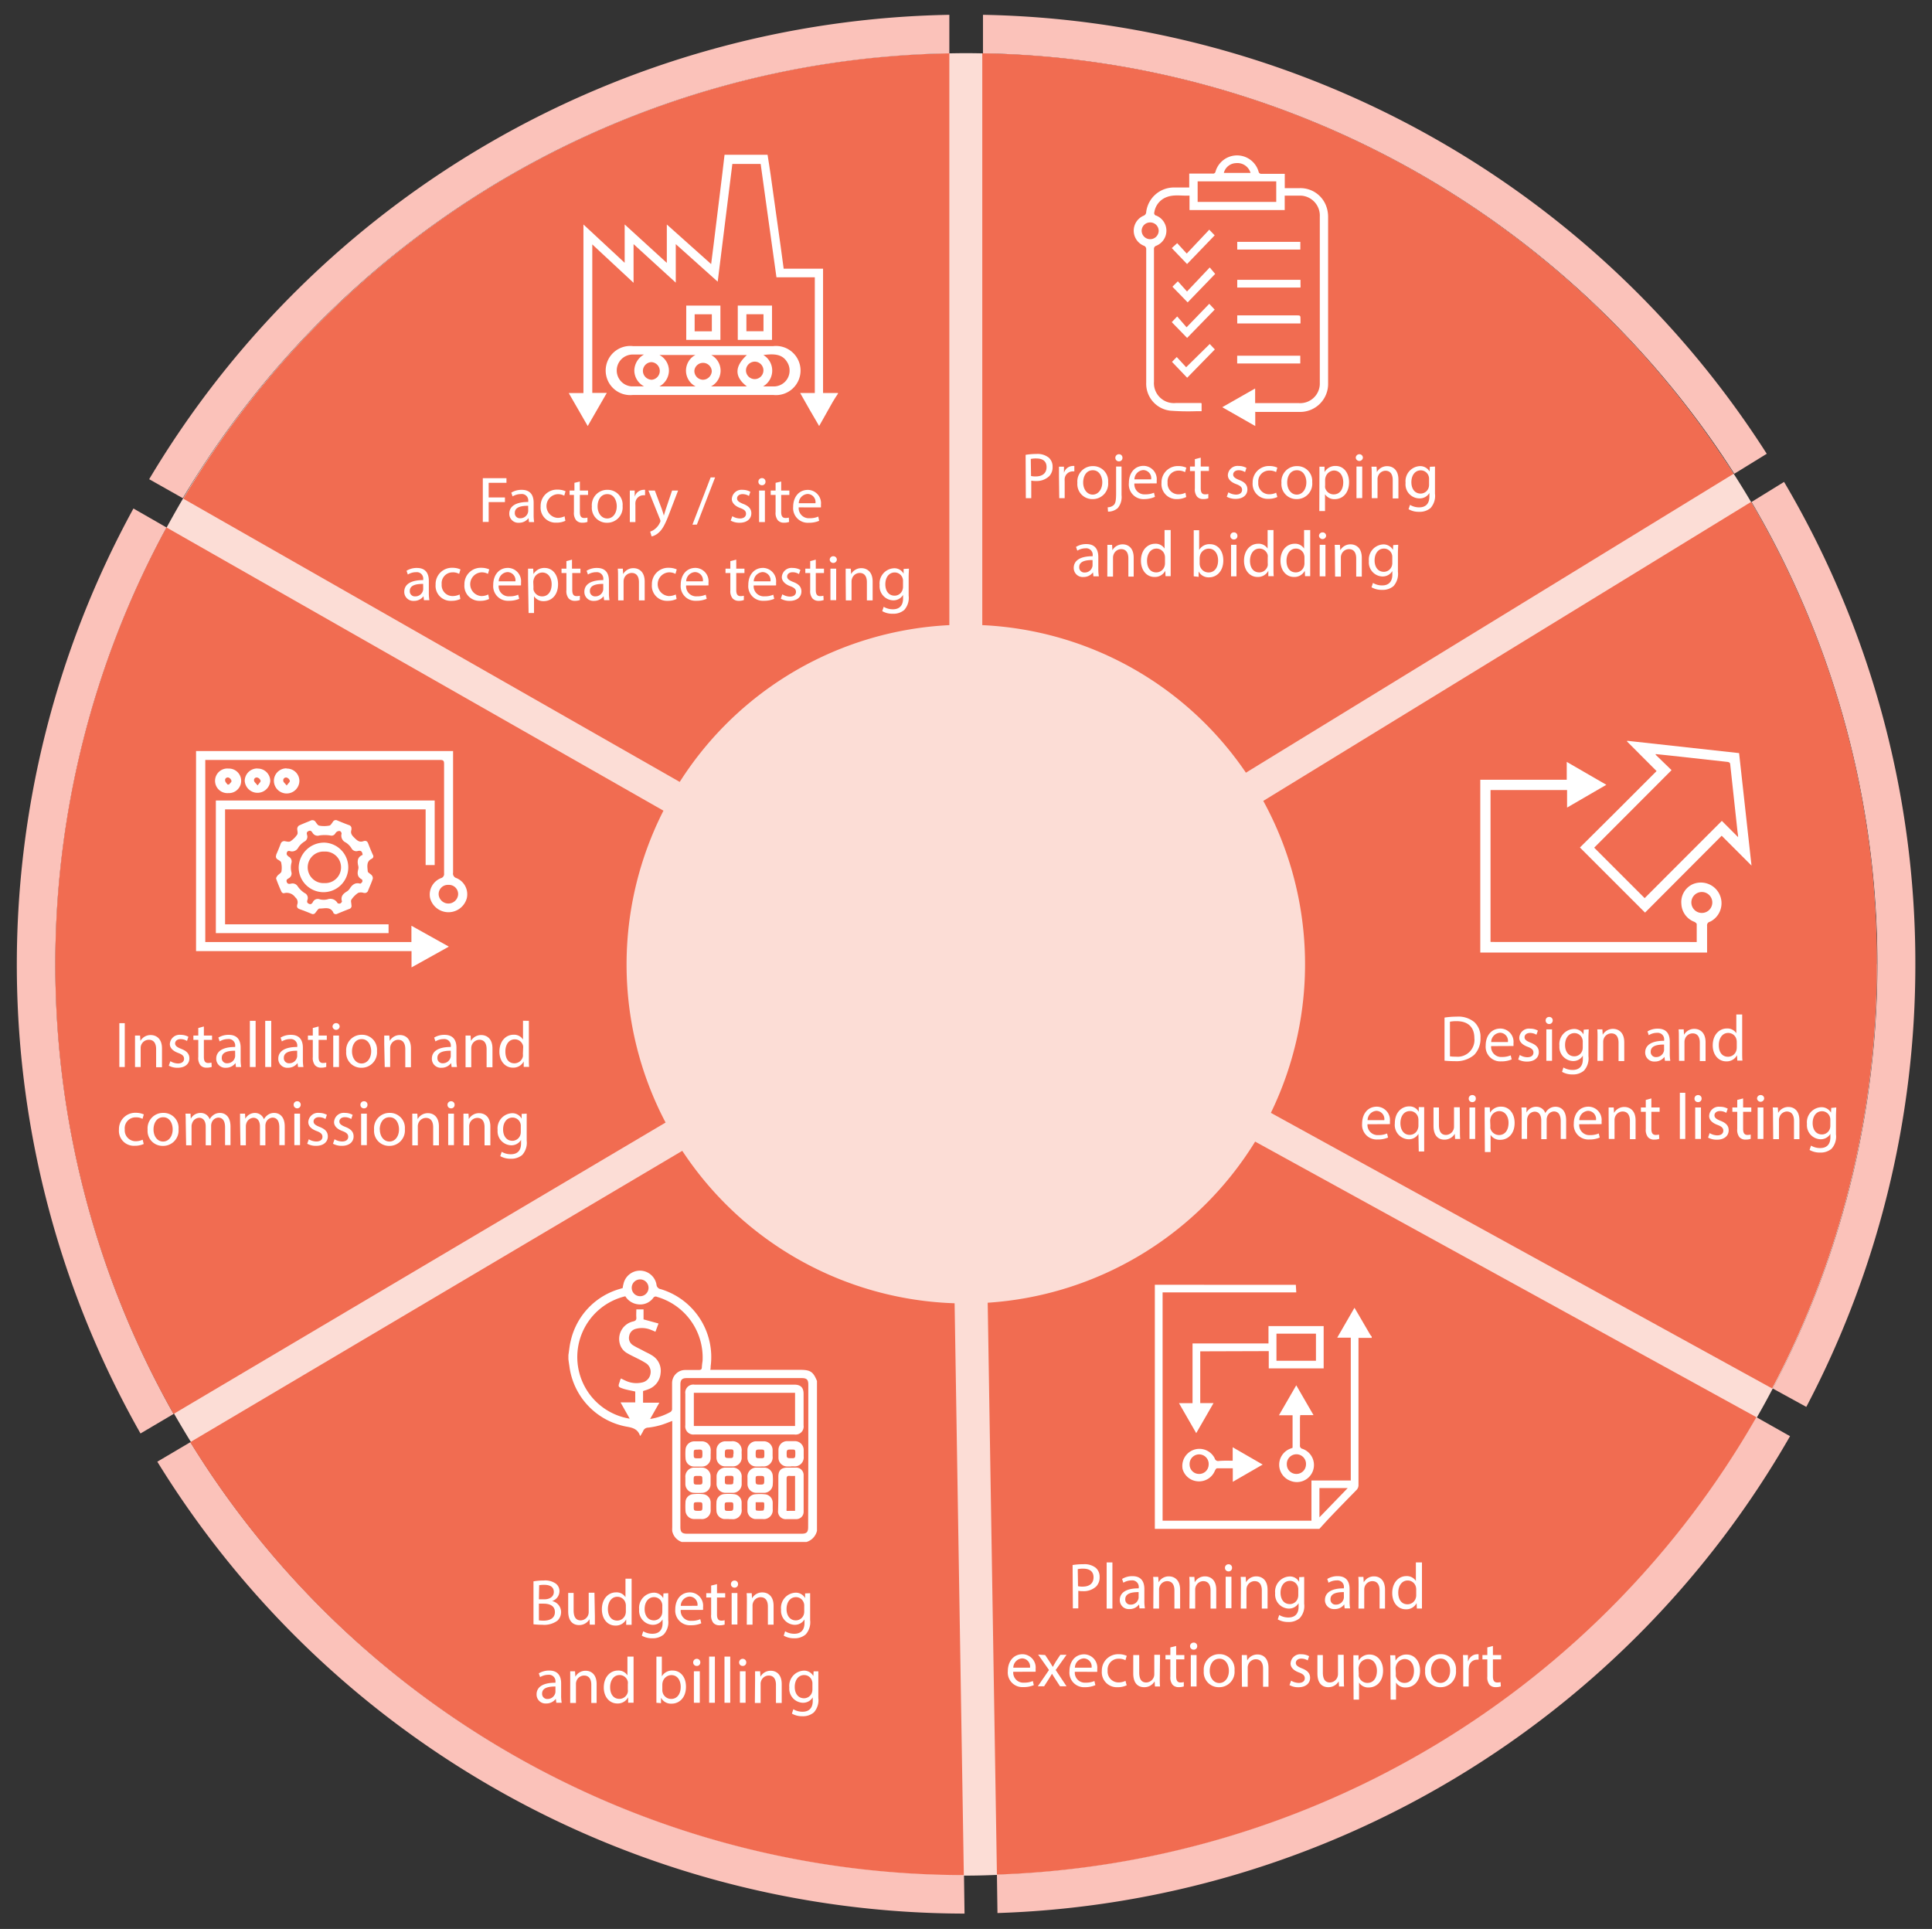 <svg id="Layer_1" data-name="Layer 1" xmlns="http://www.w3.org/2000/svg" viewBox="0 0 356.14 355.56"><rect x="0" y="0" width="356.14" height="355.56" fill="#333333" stroke="none"/><defs><style>.cls-1{fill:#fcddd6;}.cls-2{fill:none;}.cls-3{fill:#f16c51;}.cls-4{fill:#fbc2ba;}.cls-5{fill:#fff;}</style></defs><g id="Layer_3" data-name="Layer 3"><path class="cls-1" d="M346,177.73a167.89,167.89,0,0,1-16.9,73.6,154.44,154.44,0,0,1-7.9,14.4A167.81,167.81,0,0,1,189,345.33c-3.6.2-7.2.4-10.9.4-1.9,0-3.7,0-5.5-.1A167.29,167.29,0,0,1,38,270.23q-4.5-6.9-8.4-14.1a168.15,168.15,0,0,1-1.3-154.3c2.5-4.9,5.2-9.7,8.1-14.3A167.93,167.93,0,0,1,169.87,10c2.7-.1,5.5-.2,8.2-.2s5.5.1,8.2.2a167.59,167.59,0,0,1,130.5,73.1,154.44,154.44,0,0,1,8.6,14,167.31,167.31,0,0,1,20.6,80.6Z"/><path class="cls-1" d="M240.67,177.73a63,63,0,0,1-6.3,27.4q-1.35,2.7-3,5.4a62.66,62.66,0,0,1-49.3,29.7c-1.3.1-2.7.1-4.1.1h-2.1a62.69,62.69,0,0,1-50.2-28.1,56.36,56.36,0,0,1-3.1-5.3,62.17,62.17,0,0,1-7.2-29.2,61.26,61.26,0,0,1,6.8-28.3,55.41,55.41,0,0,1,3-5.3,62.52,62.52,0,0,1,49.7-28.9c1,0,2-.1,3.1-.1s2,0,3.1.1a62.46,62.46,0,0,1,48.6,27.2,55.83,55.83,0,0,1,3.2,5.2,61.6,61.6,0,0,1,7.8,30.1Z"/><path class="cls-2" d="M326.67,255.93c-1,1.8-1.9,3.6-3,5.4l-92.4-50.8a62.66,62.66,0,0,1-49.3,29.7l1.7,105.4c-1.9.1-3.8.1-5.7.1h-.4l-1.7-105.4a62.69,62.69,0,0,1-50.2-28.1l-90.6,53.6c-1.1-1.7-2.1-3.5-3.1-5.3l90.7-53.7a62.17,62.17,0,0,1-7.2-29.2,61.26,61.26,0,0,1,6.8-28.3l-91.6-52.1c1-1.8,2-3.6,3-5.3l91.6,52.2a62.52,62.52,0,0,1,49.7-28.9V9.83h6.2v105.4a62.46,62.46,0,0,1,48.6,27.2l89.9-55.1c1.1,1.7,2.2,3.5,3.2,5.2L233,147.63a62.34,62.34,0,0,1,7.7,30.1,63,63,0,0,1-6.3,27.4l92.3,50.8Z"/><path class="cls-3" d="M175,9.83v105.4a62.52,62.52,0,0,0-49.7,28.9l-91.5-52.2A167.63,167.63,0,0,1,175,9.83Z"/><path class="cls-2" d="M326.67,255.93l-92.4-50.8a62.71,62.71,0,0,0-1.4-57.5l89.9-55.1,6-3.7c-1-1.8-2.1-3.5-3.2-5.2l-6,3.7-89.9,55.1a62.2,62.2,0,0,0-48.6-27.2V2.73h-6.2v112.5a62.52,62.52,0,0,0-49.7,28.9l-91.4-52.2-6.2-3.5c-1,1.8-2.1,3.5-3,5.3l6.1,3.5,91.6,52.2a62.55,62.55,0,0,0,.4,57.5L32,260.63l-6.1,3.6c1,1.8,2,3.5,3.1,5.3l6.1-3.6,90.7-53.7a62.54,62.54,0,0,0,50.2,28.1l1.7,105.4.1,7.1h.3c1.9,0,3.9,0,5.8-.1l-.1-7.1-1.7-105.4a62.71,62.71,0,0,0,49.3-29.7l92.4,50.8,6.2,3.4c1-1.8,2-3.5,3-5.4l-6.3-3.4Z"/><path class="cls-4" d="M353.07,177.73a175,175,0,0,1-20.1,81.6l-6.2-3.4a168.06,168.06,0,0,0-3.9-163.4l6-3.7a174.4,174.4,0,0,1,24.2,88.9Zm-23.1,87a174.88,174.88,0,0,1-146.1,87.9l-.1-7.1a167.91,167.91,0,0,0,140-84.3Zm-152.2,88A175,175,0,0,1,29,269.43l6.1-3.6a167.66,167.66,0,0,0,142.6,79.8l.1,7.1ZM32,260.63l-6.1,3.6a175.17,175.17,0,0,1-1.3-170.5l6.1,3.5A168.42,168.42,0,0,0,32,260.63ZM175,2.73v7.1a167.93,167.93,0,0,0-141.3,82l-6.2-3.5A175.34,175.34,0,0,1,175,2.73Zm150.7,80.9-6,3.7a167.88,167.88,0,0,0-138.5-77.5V2.73A175.22,175.22,0,0,1,325.67,83.63Z"/><path class="cls-3" d="M319.57,87.33l-89.9,55.1a62.2,62.2,0,0,0-48.6-27.2V9.83A167.6,167.6,0,0,1,319.57,87.33Zm26.4,90.4a167.6,167.6,0,0,1-19.3,78.2l-92.4-50.8a62.71,62.71,0,0,0-1.4-57.5l89.9-55.1a166.58,166.58,0,0,1,23.2,85.2Zm-22.2,83.5a167.78,167.78,0,0,1-140,84.3l-1.7-105.4a62.71,62.71,0,0,0,49.3-29.7Zm-146.1,84.4a167.66,167.66,0,0,1-142.6-79.8l90.7-53.7a62.54,62.54,0,0,0,50.2,28.1l1.7,105.4Zm-55-138.7L32,260.63a168.42,168.42,0,0,1-1.3-163.4l91.6,52.2a62.55,62.55,0,0,0,.4,57.5Z"/></g><path class="cls-5" d="M189.06,83.84a12.38,12.38,0,0,1,2-.16,3.29,3.29,0,0,1,2.27.68,2.17,2.17,0,0,1,.7,1.69,2.35,2.35,0,0,1-.62,1.72,3.34,3.34,0,0,1-2.47.89,3.61,3.61,0,0,1-.84-.07v3.24h-1Zm1,3.9a3.54,3.54,0,0,0,.86.08c1.26,0,2-.61,2-1.73s-.75-1.58-1.91-1.58a4.17,4.17,0,0,0-1,.09Z"/><path class="cls-5" d="M195.21,87.83c0-.68,0-1.27,0-1.81h.92l0,1.14h0a1.75,1.75,0,0,1,1.61-1.27,1,1,0,0,1,.3,0v1a1.94,1.94,0,0,0-.36,0,1.49,1.49,0,0,0-1.42,1.35,3.6,3.6,0,0,0,0,.49v3.1h-1Z"/><path class="cls-5" d="M204.27,88.88A2.84,2.84,0,0,1,201.38,92a2.76,2.76,0,0,1-2.78-3,2.83,2.83,0,0,1,2.88-3.08A2.75,2.75,0,0,1,204.27,88.88Zm-4.6.06c0,1.27.73,2.23,1.76,2.23s1.76-1,1.76-2.26c0-1-.49-2.23-1.74-2.23S199.67,87.83,199.67,88.94Z"/><path class="cls-5" d="M204.19,93.51a1.7,1.7,0,0,0,1.15-.45c.29-.33.4-.79.4-2.18V86h1v5.27a3.17,3.17,0,0,1-.69,2.38,2.68,2.68,0,0,1-1.8.66Zm2.72-9.12a.62.62,0,0,1-.66.65.64.64,0,0,1-.65-.65.65.65,0,0,1,.68-.66A.62.62,0,0,1,206.91,84.39Z"/><path class="cls-5" d="M209.11,89.12a1.85,1.85,0,0,0,2,2,3.83,3.83,0,0,0,1.61-.3l.18.76A4.71,4.71,0,0,1,211,92,2.7,2.7,0,0,1,208.1,89c0-1.75,1-3.13,2.72-3.13a2.46,2.46,0,0,1,2.4,2.74,4.88,4.88,0,0,1,0,.49Zm3.09-.76a1.49,1.49,0,0,0-1.46-1.71,1.74,1.74,0,0,0-1.62,1.71Z"/><path class="cls-5" d="M218.67,91.61A3.81,3.81,0,0,1,217,92a2.76,2.76,0,0,1-2.89-3,3,3,0,0,1,3.12-3.09,3.56,3.56,0,0,1,1.46.3l-.24.82a2.35,2.35,0,0,0-1.22-.28,2,2,0,0,0-2,2.2,2,2,0,0,0,2,2.17,3,3,0,0,0,1.29-.29Z"/><path class="cls-5" d="M221.34,84.36V86h1.51v.81h-1.51V90c0,.72.2,1.12.79,1.12a2.21,2.21,0,0,0,.61-.07l0,.79a2.48,2.48,0,0,1-.94.15,1.46,1.46,0,0,1-1.14-.45,2.13,2.13,0,0,1-.4-1.51V86.83h-.9V86h.9V84.63Z"/><path class="cls-5" d="M226.44,90.75a2.79,2.79,0,0,0,1.39.42c.77,0,1.13-.39,1.13-.87s-.3-.77-1.08-1.06c-1-.37-1.54-.95-1.54-1.65a1.79,1.79,0,0,1,2-1.7,2.91,2.91,0,0,1,1.43.36l-.26.77a2.22,2.22,0,0,0-1.19-.34c-.62,0-1,.36-1,.79s.35.7,1.1,1c1,.38,1.52.89,1.52,1.75,0,1-.79,1.74-2.17,1.74a3.33,3.33,0,0,1-1.63-.4Z"/><path class="cls-5" d="M235.47,91.61a3.81,3.81,0,0,1-1.67.34,2.76,2.76,0,0,1-2.89-3A3,3,0,0,1,234,85.9a3.52,3.52,0,0,1,1.46.3l-.23.82a2.42,2.42,0,0,0-1.23-.28,2,2,0,0,0-2.05,2.2,2,2,0,0,0,2,2.17,3,3,0,0,0,1.29-.29Z"/><path class="cls-5" d="M241.89,88.88A2.84,2.84,0,0,1,239,92a2.76,2.76,0,0,1-2.78-3,2.83,2.83,0,0,1,2.88-3.08A2.75,2.75,0,0,1,241.89,88.88Zm-4.61.06c0,1.27.74,2.23,1.77,2.23s1.76-1,1.76-2.26c0-1-.49-2.23-1.74-2.23S237.28,87.83,237.28,88.94Z"/><path class="cls-5" d="M243.22,87.92c0-.75,0-1.35,0-1.9h.94l0,1h0a2.27,2.27,0,0,1,2.06-1.13c1.4,0,2.46,1.19,2.46,3,0,2.09-1.27,3.12-2.64,3.12a2.05,2.05,0,0,1-1.79-.91h0V94.2h-1.05Zm1.05,1.55a2,2,0,0,0,0,.43,1.62,1.62,0,0,0,1.58,1.23c1.11,0,1.76-.91,1.76-2.24,0-1.16-.61-2.16-1.73-2.16A1.69,1.69,0,0,0,244.34,88a1.55,1.55,0,0,0-.07.43Z"/><path class="cls-5" d="M251.23,84.39a.66.66,0,0,1-1.31,0,.65.65,0,0,1,.66-.66A.63.63,0,0,1,251.23,84.39Zm-1.18,7.44V86h1.06v5.81Z"/><path class="cls-5" d="M252.86,87.59c0-.6,0-1.09-.05-1.57h.94l.06,1h0a2.14,2.14,0,0,1,1.92-1.09c.8,0,2.05.48,2.05,2.47v3.47h-1.05V88.48c0-.93-.35-1.71-1.35-1.71A1.5,1.5,0,0,0,254,87.85a1.45,1.45,0,0,0-.07.49v3.49h-1.06Z"/><path class="cls-5" d="M264.52,86c0,.42,0,.89,0,1.6V91a3.36,3.36,0,0,1-.82,2.65,3.07,3.07,0,0,1-2.11.69,3.7,3.7,0,0,1-1.94-.48l.27-.8a3.25,3.25,0,0,0,1.7.46c1.08,0,1.87-.57,1.87-2v-.65h0a2.07,2.07,0,0,1-1.85,1A2.59,2.59,0,0,1,259.1,89a2.79,2.79,0,0,1,2.62-3.08,2,2,0,0,1,1.81,1h0l.05-.88Zm-1.09,2.29a1.47,1.47,0,0,0-.06-.48,1.52,1.52,0,0,0-1.48-1.11c-1,0-1.72.85-1.72,2.19,0,1.14.57,2.09,1.71,2.09a1.55,1.55,0,0,0,1.47-1.08,1.81,1.81,0,0,0,.08-.56Z"/><path class="cls-5" d="M201.56,106.23l-.08-.73h0a2.17,2.17,0,0,1-1.77.86,1.66,1.66,0,0,1-1.78-1.67c0-1.4,1.25-2.17,3.49-2.16v-.12a1.19,1.19,0,0,0-1.32-1.34,2.93,2.93,0,0,0-1.51.43l-.24-.69a3.52,3.52,0,0,1,1.91-.52c1.77,0,2.2,1.21,2.2,2.38v2.17a8.4,8.4,0,0,0,.1,1.39Zm-.16-3c-1.15,0-2.46.18-2.46,1.3a.94.94,0,0,0,1,1,1.43,1.43,0,0,0,1.4-1,1,1,0,0,0,.06-.34Z"/><path class="cls-5" d="M204.13,102c0-.6,0-1.09,0-1.57H205l.06,1h0a2.14,2.14,0,0,1,1.92-1.09c.8,0,2,.48,2,2.47v3.47H208v-3.35c0-.93-.34-1.71-1.34-1.71a1.5,1.5,0,0,0-1.41,1.08,1.44,1.44,0,0,0-.08.49v3.49h-1.05Z"/><path class="cls-5" d="M215.8,97.71v7c0,.51,0,1.1,0,1.5h-.95l-.05-1h0a2.14,2.14,0,0,1-2,1.14c-1.4,0-2.48-1.19-2.48-3,0-1.93,1.19-3.12,2.6-3.12a1.93,1.93,0,0,1,1.75.89h0V97.71Zm-1.05,5.08a1.68,1.68,0,0,0-.05-.45,1.55,1.55,0,0,0-1.52-1.22c-1.09,0-1.74,1-1.74,2.24s.57,2.15,1.71,2.15a1.59,1.59,0,0,0,1.55-1.26,1.71,1.71,0,0,0,.05-.46Z"/><path class="cls-5" d="M220.05,106.23c0-.4,0-1,0-1.5v-7h1v3.65h0a2.15,2.15,0,0,1,2-1.07c1.44,0,2.46,1.2,2.45,3,0,2.08-1.31,3.11-2.61,3.11a2.06,2.06,0,0,1-1.94-1.09h0l0,1Zm1.09-2.33a2.32,2.32,0,0,0,.05.38,1.63,1.63,0,0,0,1.59,1.24c1.1,0,1.76-.9,1.76-2.23,0-1.16-.6-2.16-1.73-2.16a1.69,1.69,0,0,0-1.61,1.3,2.34,2.34,0,0,0-.06.43Z"/><path class="cls-5" d="M228.1,98.79a.62.62,0,0,1-.67.65.63.63,0,0,1-.63-.65.64.64,0,0,1,.66-.66A.62.62,0,0,1,228.1,98.79Zm-1.17,7.44v-5.81h1v5.81Z"/><path class="cls-5" d="M234.75,97.71v7c0,.51,0,1.1.05,1.5h-1l0-1h0a2.15,2.15,0,0,1-2,1.14c-1.4,0-2.48-1.19-2.48-3,0-1.93,1.19-3.12,2.6-3.12a1.93,1.93,0,0,1,1.75.89h0V97.71Zm-1.06,5.08a2.22,2.22,0,0,0,0-.45,1.56,1.56,0,0,0-1.53-1.22c-1.09,0-1.74,1-1.74,2.24s.58,2.15,1.72,2.15a1.6,1.6,0,0,0,1.55-1.26,2.25,2.25,0,0,0,0-.46Z"/><path class="cls-5" d="M241.52,97.71v7c0,.51,0,1.1,0,1.5h-.95l-.05-1h0a2.16,2.16,0,0,1-2,1.14c-1.41,0-2.48-1.19-2.48-3,0-1.93,1.18-3.12,2.6-3.12a1.93,1.93,0,0,1,1.75.89h0V97.71Zm-1.06,5.08a1.68,1.68,0,0,0-.05-.45,1.54,1.54,0,0,0-1.52-1.22c-1.09,0-1.74,1-1.74,2.24s.58,2.15,1.72,2.15a1.58,1.58,0,0,0,1.54-1.26,1.71,1.71,0,0,0,.05-.46Z"/><path class="cls-5" d="M244.45,98.79a.66.66,0,0,1-1.31,0,.65.65,0,0,1,.66-.66A.63.63,0,0,1,244.45,98.79Zm-1.18,7.44v-5.81h1.06v5.81Z"/><path class="cls-5" d="M246.08,102c0-.6,0-1.09-.05-1.57H247l.06,1h0a2.14,2.14,0,0,1,1.92-1.09c.8,0,2.05.48,2.05,2.47v3.47H250v-3.35c0-.93-.35-1.71-1.35-1.71a1.5,1.5,0,0,0-1.41,1.08,1.45,1.45,0,0,0-.07.49v3.49h-1.06Z"/><path class="cls-5" d="M257.74,100.42c0,.42-.05.89-.05,1.6v3.37a3.36,3.36,0,0,1-.82,2.65,3.07,3.07,0,0,1-2.11.69,3.7,3.7,0,0,1-1.94-.48l.27-.8a3.25,3.25,0,0,0,1.7.46c1.08,0,1.87-.57,1.87-2v-.65h0a2.08,2.08,0,0,1-1.85,1,2.59,2.59,0,0,1-2.47-2.83,2.79,2.79,0,0,1,2.61-3.08,2,2,0,0,1,1.82,1h0l.05-.88Zm-1.09,2.29a1.47,1.47,0,0,0-.06-.48,1.52,1.52,0,0,0-1.48-1.11c-1,0-1.72.85-1.72,2.19,0,1.14.57,2.09,1.71,2.09a1.55,1.55,0,0,0,1.47-1.08,1.81,1.81,0,0,0,.08-.56Z"/><path class="cls-5" d="M266.28,187.57a14.44,14.44,0,0,1,2.22-.17,4.62,4.62,0,0,1,3.27,1,3.71,3.71,0,0,1,1.14,2.9,4.28,4.28,0,0,1-1.16,3.14,5,5,0,0,1-3.58,1.16,17,17,0,0,1-1.89-.09Zm1,7.14a6.45,6.45,0,0,0,1.06.06,3.1,3.1,0,0,0,3.44-3.43c0-1.9-1.07-3.11-3.27-3.11a6.14,6.14,0,0,0-1.23.1Z"/><path class="cls-5" d="M274.87,192.83a1.86,1.86,0,0,0,2,2,4,4,0,0,0,1.61-.3l.18.75a4.67,4.67,0,0,1-1.93.36,2.69,2.69,0,0,1-2.86-2.92c0-1.76,1-3.13,2.73-3.13a2.45,2.45,0,0,1,2.39,2.73,4.68,4.68,0,0,1,0,.49Zm3.09-.75a1.49,1.49,0,0,0-1.46-1.72,1.75,1.75,0,0,0-1.62,1.72Z"/><path class="cls-5" d="M280.15,194.46a2.69,2.69,0,0,0,1.39.42c.77,0,1.13-.38,1.13-.86s-.3-.78-1.08-1.07c-1-.37-1.53-.95-1.53-1.64a1.78,1.78,0,0,1,2-1.7,2.83,2.83,0,0,1,1.43.36l-.27.76a2.32,2.32,0,0,0-1.19-.33c-.62,0-1,.36-1,.79s.35.69,1.11,1c1,.39,1.52.89,1.52,1.75,0,1-.79,1.74-2.17,1.74a3.27,3.27,0,0,1-1.63-.39Z"/><path class="cls-5" d="M286.22,188.11a.65.65,0,0,1-1.3,0,.63.63,0,0,1,.65-.66A.62.62,0,0,1,286.22,188.11Zm-1.17,7.43v-5.8h1.05v5.8Z"/><path class="cls-5" d="M292.86,189.74c0,.42-.05.88-.05,1.59v3.37a3.35,3.35,0,0,1-.83,2.65,3.06,3.06,0,0,1-2.11.7,3.76,3.76,0,0,1-1.93-.48l.26-.8a3.32,3.32,0,0,0,1.71.45c1.08,0,1.87-.56,1.87-2v-.64h0a2.05,2.05,0,0,1-1.84,1,2.6,2.6,0,0,1-2.48-2.83,2.79,2.79,0,0,1,2.62-3.08,1.92,1.92,0,0,1,1.81,1h0l.05-.87Zm-1.1,2.29a1.44,1.44,0,0,0-.06-.48,1.52,1.52,0,0,0-1.47-1.12c-1,0-1.73.85-1.73,2.2,0,1.14.58,2.08,1.72,2.08a1.54,1.54,0,0,0,1.46-1.07,1.87,1.87,0,0,0,.08-.57Z"/><path class="cls-5" d="M294.49,191.31c0-.6,0-1.09-.05-1.57h.94l.06,1h0a2.14,2.14,0,0,1,1.92-1.09c.8,0,2.05.48,2.05,2.47v3.46h-1.05V192.2c0-.94-.35-1.72-1.35-1.72a1.5,1.5,0,0,0-1.41,1.08,1.45,1.45,0,0,0-.07.49v3.49h-1.06Z"/><path class="cls-5" d="M306.91,195.54l-.09-.73h0a2.16,2.16,0,0,1-1.78.86,1.65,1.65,0,0,1-1.77-1.66c0-1.41,1.25-2.17,3.49-2.16v-.12a1.2,1.2,0,0,0-1.32-1.35,2.84,2.84,0,0,0-1.51.44l-.24-.7a3.61,3.61,0,0,1,1.91-.51c1.77,0,2.2,1.21,2.2,2.37v2.17a8.32,8.32,0,0,0,.1,1.39Zm-.16-3c-1.15,0-2.46.18-2.46,1.31a.93.93,0,0,0,1,1,1.45,1.45,0,0,0,1.4-1,.92.92,0,0,0,.06-.33Z"/><path class="cls-5" d="M309.48,191.31c0-.6,0-1.09-.05-1.57h.94l.06,1h0a2.14,2.14,0,0,1,1.92-1.09c.8,0,2.05.48,2.05,2.47v3.46h-1.06V192.2c0-.94-.34-1.72-1.34-1.72a1.5,1.5,0,0,0-1.41,1.08,1.44,1.44,0,0,0-.08.49v3.49h-1Z"/><path class="cls-5" d="M321.15,187v7c0,.52,0,1.11.05,1.5h-.95l-.05-1h0a2.14,2.14,0,0,1-2,1.14c-1.4,0-2.48-1.18-2.48-2.95,0-1.93,1.19-3.11,2.6-3.11a1.94,1.94,0,0,1,1.75.88h0V187Zm-1,5.07a2.2,2.2,0,0,0-.05-.44,1.55,1.55,0,0,0-1.53-1.23c-1.09,0-1.73,1-1.73,2.25s.57,2.14,1.71,2.14a1.59,1.59,0,0,0,1.55-1.26,2.06,2.06,0,0,0,.05-.45Z"/><path class="cls-5" d="M252.08,207.23a1.87,1.87,0,0,0,2,2,3.92,3.92,0,0,0,1.61-.3l.18.75a4.67,4.67,0,0,1-1.93.36,2.69,2.69,0,0,1-2.85-2.92c0-1.76,1-3.13,2.72-3.13a2.46,2.46,0,0,1,2.4,2.73,4.15,4.15,0,0,1,0,.49Zm3.1-.75a1.51,1.51,0,0,0-1.47-1.72,1.74,1.74,0,0,0-1.61,1.72Z"/><path class="cls-5" d="M261.47,209h0a2.05,2.05,0,0,1-1.89,1,2.64,2.64,0,0,1-2.46-2.93c0-2.17,1.4-3.13,2.62-3.13a1.92,1.92,0,0,1,1.79,1h0l0-.87h1c0,.49,0,1,0,1.59v6.59h-1Zm0-2.55a2.22,2.22,0,0,0-.05-.45,1.55,1.55,0,0,0-1.51-1.2c-1.1,0-1.76.93-1.76,2.24,0,1.15.56,2.15,1.72,2.15a1.57,1.57,0,0,0,1.51-1.15,1.64,1.64,0,0,0,.09-.5Z"/><path class="cls-5" d="M269.12,208.36c0,.6,0,1.13.05,1.58h-.94l-.06-.95h0a2.19,2.19,0,0,1-1.92,1.08c-.91,0-2-.5-2-2.54v-3.39h1v3.21c0,1.1.34,1.85,1.3,1.85a1.52,1.52,0,0,0,1.39-1,1.57,1.57,0,0,0,.09-.54v-3.56h1.06Z"/><path class="cls-5" d="M272.05,202.51a.62.62,0,0,1-.67.64.63.63,0,0,1-.64-.64.64.64,0,0,1,.66-.66A.62.62,0,0,1,272.05,202.51Zm-1.17,7.43v-5.8h1.05v5.8Z"/><path class="cls-5" d="M273.68,206c0-.74,0-1.34,0-1.89h.94l.05,1h0a2.29,2.29,0,0,1,2.07-1.12c1.4,0,2.46,1.18,2.46,3,0,2.08-1.28,3.11-2.64,3.11a2,2,0,0,1-1.79-.91h0v3.16h-1.05Zm1.05,1.55a2.74,2.74,0,0,0,0,.43,1.65,1.65,0,0,0,1.59,1.24c1.11,0,1.76-.91,1.76-2.25,0-1.16-.61-2.16-1.73-2.16a1.68,1.68,0,0,0-1.59,1.31,1.55,1.55,0,0,0-.07.43Z"/><path class="cls-5" d="M280.51,205.71c0-.6,0-1.09-.05-1.57h.93l0,.93h0a2,2,0,0,1,1.82-1.06,1.73,1.73,0,0,1,1.65,1.16h0a2.35,2.35,0,0,1,.65-.76,2,2,0,0,1,1.28-.4c.77,0,1.91.5,1.91,2.51v3.42h-1v-3.28c0-1.12-.41-1.79-1.26-1.79a1.36,1.36,0,0,0-1.25,1,1.64,1.64,0,0,0-.08.53v3.58h-1v-3.48c0-.92-.41-1.59-1.22-1.59a1.43,1.43,0,0,0-1.3,1,1.5,1.5,0,0,0-.09.52v3.5h-1Z"/><path class="cls-5" d="M291.11,207.23a1.86,1.86,0,0,0,2,2,3.91,3.91,0,0,0,1.6-.3l.18.75a4.63,4.63,0,0,1-1.93.36,2.69,2.69,0,0,1-2.85-2.92c0-1.76,1-3.13,2.72-3.13a2.45,2.45,0,0,1,2.4,2.73,2.72,2.72,0,0,1,0,.49Zm3.09-.75a1.5,1.5,0,0,0-1.46-1.72,1.74,1.74,0,0,0-1.62,1.72Z"/><path class="cls-5" d="M296.53,205.71c0-.6,0-1.09,0-1.57h.94l.06,1h0a2.14,2.14,0,0,1,1.92-1.09c.8,0,2.05.48,2.05,2.47v3.46h-1.05V206.6c0-.94-.35-1.72-1.35-1.72a1.5,1.5,0,0,0-1.41,1.08,1.45,1.45,0,0,0-.07.49v3.49h-1.06Z"/><path class="cls-5" d="M304.41,202.47v1.67h1.52v.8h-1.52v3.13c0,.72.21,1.13.8,1.13a2.76,2.76,0,0,0,.61-.07l.05.79a2.73,2.73,0,0,1-.94.14,1.45,1.45,0,0,1-1.14-.44,2.15,2.15,0,0,1-.41-1.51v-3.17h-.9v-.8h.9v-1.39Z"/><path class="cls-5" d="M309.66,201.43h1v8.51h-1Z"/><path class="cls-5" d="M313.67,202.51a.63.63,0,0,1-.68.64.62.62,0,0,1-.63-.64.64.64,0,0,1,.66-.66A.63.63,0,0,1,313.67,202.51Zm-1.18,7.43v-5.8h1.06v5.8Z"/><path class="cls-5" d="M315.15,208.86a2.76,2.76,0,0,0,1.4.42c.76,0,1.12-.38,1.12-.86s-.3-.78-1.08-1.07c-1-.37-1.53-.95-1.53-1.64a1.78,1.78,0,0,1,2-1.7,2.92,2.92,0,0,1,1.43.35l-.27.77a2.25,2.25,0,0,0-1.18-.33c-.63,0-1,.36-1,.79s.34.69,1.1,1c1,.39,1.52.89,1.52,1.75,0,1-.79,1.74-2.17,1.74a3.33,3.33,0,0,1-1.63-.39Z"/><path class="cls-5" d="M321.32,202.47v1.67h1.51v.8h-1.51v3.13c0,.72.2,1.13.79,1.13a2.6,2.6,0,0,0,.61-.07l0,.79a2.63,2.63,0,0,1-.93.14,1.45,1.45,0,0,1-1.14-.44,2.15,2.15,0,0,1-.41-1.51v-3.17h-.9v-.8h.9v-1.39Z"/><path class="cls-5" d="M325.2,202.51a.66.66,0,0,1-1.31,0,.64.64,0,0,1,.66-.66A.62.62,0,0,1,325.2,202.51ZM324,209.94v-5.8h1.06v5.8Z"/><path class="cls-5" d="M326.83,205.71c0-.6,0-1.09-.05-1.57h.94l.06,1h0a2.14,2.14,0,0,1,1.92-1.09c.8,0,2,.48,2,2.47v3.46h-1V206.6c0-.94-.35-1.72-1.35-1.72A1.5,1.5,0,0,0,328,206a1.45,1.45,0,0,0-.07.49v3.49h-1.06Z"/><path class="cls-5" d="M338.49,204.14c0,.42-.05.88-.05,1.59v3.37a3.35,3.35,0,0,1-.82,2.65,3.08,3.08,0,0,1-2.11.7,3.79,3.79,0,0,1-1.94-.48l.27-.8a3.25,3.25,0,0,0,1.7.45c1.08,0,1.87-.56,1.87-2V209h0a2.08,2.08,0,0,1-1.85,1,2.6,2.6,0,0,1-2.47-2.83,2.78,2.78,0,0,1,2.61-3.08,2,2,0,0,1,1.82,1h0l.05-.87Zm-1.09,2.29a1.44,1.44,0,0,0-.06-.48,1.53,1.53,0,0,0-1.48-1.12c-1,0-1.72.85-1.72,2.2,0,1.14.57,2.08,1.71,2.08a1.54,1.54,0,0,0,1.47-1.07,1.87,1.87,0,0,0,.08-.57Z"/><path class="cls-5" d="M197.72,288.48a12.57,12.57,0,0,1,2-.15A3.34,3.34,0,0,1,202,289a2.17,2.17,0,0,1,.7,1.69,2.38,2.38,0,0,1-.62,1.73,3.37,3.37,0,0,1-2.47.88,3.61,3.61,0,0,1-.84-.07v3.24h-1Zm1,3.9a3.49,3.49,0,0,0,.86.08c1.26,0,2-.61,2-1.72s-.76-1.59-1.91-1.59a4.17,4.17,0,0,0-1,.09Z"/><path class="cls-5" d="M204,288h1.06v8.51H204Z"/><path class="cls-5" d="M210.05,296.47l-.08-.73h0a2.14,2.14,0,0,1-1.77.86,1.65,1.65,0,0,1-1.78-1.66c0-1.41,1.25-2.18,3.49-2.16v-.12a1.2,1.2,0,0,0-1.32-1.35,2.93,2.93,0,0,0-1.51.43l-.24-.69a3.61,3.61,0,0,1,1.91-.52c1.77,0,2.2,1.21,2.2,2.38v2.17a8.4,8.4,0,0,0,.1,1.39Zm-.16-3c-1.15,0-2.46.18-2.46,1.31a.93.93,0,0,0,1,1,1.43,1.43,0,0,0,1.4-1,1,1,0,0,0,.06-.33Z"/><path class="cls-5" d="M212.62,292.24c0-.6,0-1.09-.05-1.57h.94l.06,1h0a2.13,2.13,0,0,1,1.92-1.1c.8,0,2.05.48,2.05,2.47v3.47h-1.05v-3.35c0-.93-.35-1.71-1.35-1.71a1.5,1.5,0,0,0-1.41,1.08,1.45,1.45,0,0,0-.07.49v3.49h-1.06Z"/><path class="cls-5" d="M219.28,292.24c0-.6,0-1.09-.05-1.57h.94l.06,1h0a2.13,2.13,0,0,1,1.92-1.1c.8,0,2.05.48,2.05,2.47v3.47h-1.05v-3.35c0-.93-.35-1.71-1.35-1.71a1.5,1.5,0,0,0-1.41,1.08,1.45,1.45,0,0,0-.07.49v3.49h-1.06Z"/><path class="cls-5" d="M227.11,289a.62.62,0,0,1-.67.65.63.63,0,0,1-.63-.65.64.64,0,0,1,.66-.66A.62.62,0,0,1,227.11,289Zm-1.17,7.44v-5.8H227v5.8Z"/><path class="cls-5" d="M228.75,292.24c0-.6,0-1.09-.05-1.57h.94l.05,1h0a2.13,2.13,0,0,1,1.92-1.1c.8,0,2.05.48,2.05,2.47v3.47h-1.06v-3.35c0-.93-.34-1.71-1.34-1.71a1.51,1.51,0,0,0-1.42,1.08,1.75,1.75,0,0,0-.07.49v3.49h-1.05Z"/><path class="cls-5" d="M240.41,290.67c0,.42,0,.88,0,1.59v3.37a3.31,3.31,0,0,1-.83,2.65,3.06,3.06,0,0,1-2.11.7,3.78,3.78,0,0,1-1.93-.48l.27-.81a3.25,3.25,0,0,0,1.7.46c1.08,0,1.87-.56,1.87-2v-.64h0a2.08,2.08,0,0,1-1.85,1,2.6,2.6,0,0,1-2.47-2.83,2.79,2.79,0,0,1,2.61-3.09,1.92,1.92,0,0,1,1.81,1h0l0-.87ZM239.32,293a1.44,1.44,0,0,0-.06-.48,1.52,1.52,0,0,0-1.48-1.12c-1,0-1.73.85-1.73,2.2,0,1.14.58,2.08,1.72,2.08a1.52,1.52,0,0,0,1.46-1.08,1.82,1.82,0,0,0,.09-.56Z"/><path class="cls-5" d="M247.87,296.47l-.08-.73h0a2.13,2.13,0,0,1-1.77.86,1.65,1.65,0,0,1-1.78-1.66c0-1.41,1.25-2.18,3.49-2.16v-.12a1.2,1.2,0,0,0-1.32-1.35,2.93,2.93,0,0,0-1.51.43l-.24-.69a3.64,3.64,0,0,1,1.91-.52c1.78,0,2.21,1.21,2.21,2.38v2.17a8.47,8.47,0,0,0,.09,1.39Zm-.15-3c-1.15,0-2.46.18-2.46,1.31a.93.93,0,0,0,1,1,1.45,1.45,0,0,0,1.41-1,1.36,1.36,0,0,0,.06-.33Z"/><path class="cls-5" d="M250.44,292.24c0-.6,0-1.09-.05-1.57h.94l.06,1h0a2.13,2.13,0,0,1,1.92-1.1c.81,0,2,.48,2,2.47v3.47h-1v-3.35c0-.93-.35-1.71-1.34-1.71a1.5,1.5,0,0,0-1.42,1.08,1.45,1.45,0,0,0-.07.49v3.49h-1.06Z"/><path class="cls-5" d="M262.12,288v7c0,.52,0,1.1,0,1.5h-.94l-.05-1h0a2.13,2.13,0,0,1-2,1.14c-1.41,0-2.49-1.19-2.49-3,0-1.93,1.19-3.12,2.61-3.12a2,2,0,0,1,1.75.89h0V288ZM261.06,293a1.77,1.77,0,0,0-.05-.45,1.54,1.54,0,0,0-1.52-1.22c-1.09,0-1.74,1-1.74,2.24s.58,2.15,1.72,2.15a1.59,1.59,0,0,0,1.54-1.26,1.64,1.64,0,0,0,.05-.45Z"/><path class="cls-5" d="M186.78,308.16a1.85,1.85,0,0,0,2,2,3.83,3.83,0,0,0,1.61-.3l.18.76a4.72,4.72,0,0,1-1.94.36,2.69,2.69,0,0,1-2.85-2.93c0-1.75,1-3.13,2.72-3.13a2.46,2.46,0,0,1,2.4,2.74,2.81,2.81,0,0,1,0,.49Zm3.09-.76a1.5,1.5,0,0,0-1.46-1.71,1.74,1.74,0,0,0-1.62,1.71Z"/><path class="cls-5" d="M192.66,305.07l.83,1.24c.21.33.39.63.58.95h0c.19-.35.38-.65.57-1l.82-1.23h1.14l-2,2.8,2,3h-1.2l-.85-1.31c-.23-.33-.42-.66-.63-1h0c-.19.34-.4.66-.61,1l-.84,1.31h-1.16l2.06-3-2-2.84Z"/><path class="cls-5" d="M198.13,308.16a1.85,1.85,0,0,0,2,2,3.8,3.8,0,0,0,1.61-.3l.18.76A4.67,4.67,0,0,1,200,311a2.7,2.7,0,0,1-2.86-2.93c0-1.75,1-3.13,2.73-3.13a2.46,2.46,0,0,1,2.39,2.74,4.88,4.88,0,0,1,0,.49Zm3.09-.76a1.49,1.49,0,0,0-1.46-1.71,1.75,1.75,0,0,0-1.62,1.71Z"/><path class="cls-5" d="M207.69,310.65A3.78,3.78,0,0,1,206,311a2.76,2.76,0,0,1-2.89-3,3,3,0,0,1,3.12-3.08,3.45,3.45,0,0,1,1.47.3l-.24.81a2.53,2.53,0,0,0-1.23-.28,2,2,0,0,0-2.05,2.2,2,2,0,0,0,2,2.17,3,3,0,0,0,1.29-.29Z"/><path class="cls-5" d="M213.79,309.29c0,.6,0,1.12.05,1.58h-.94l-.06-.95h0A2.19,2.19,0,0,1,210.9,311c-.91,0-2-.5-2-2.54v-3.39H210v3.21c0,1.1.33,1.85,1.29,1.85a1.54,1.54,0,0,0,1.4-1,1.57,1.57,0,0,0,.09-.54v-3.56h1.06Z"/><path class="cls-5" d="M216.81,303.4v1.67h1.51v.8h-1.51V309c0,.72.21,1.13.79,1.13a2.78,2.78,0,0,0,.62-.07l0,.79a2.63,2.63,0,0,1-.93.14,1.49,1.49,0,0,1-1.14-.44,2.15,2.15,0,0,1-.41-1.51v-3.17h-.9v-.8h.9v-1.4Z"/><path class="cls-5" d="M220.69,303.43a.62.62,0,0,1-.67.65.65.65,0,0,1,0-1.3A.62.62,0,0,1,220.69,303.43Zm-1.18,7.44v-5.8h1.06v5.8Z"/><path class="cls-5" d="M227.57,307.92a2.83,2.83,0,0,1-2.89,3.08,2.76,2.76,0,0,1-2.78-3,2.84,2.84,0,0,1,2.88-3.09A2.75,2.75,0,0,1,227.57,307.92ZM223,308c0,1.27.73,2.23,1.76,2.23s1.77-.95,1.77-2.25c0-1-.5-2.23-1.74-2.23S223,306.88,223,308Z"/><path class="cls-5" d="M228.91,306.64c0-.6,0-1.09,0-1.57h.94l.06,1h0a2.13,2.13,0,0,1,1.92-1.1c.8,0,2,.48,2,2.47v3.47h-1v-3.35c0-.93-.35-1.71-1.35-1.71a1.5,1.5,0,0,0-1.41,1.08,1.45,1.45,0,0,0-.07.49v3.49h-1.06Z"/><path class="cls-5" d="M238,309.79a2.79,2.79,0,0,0,1.39.42c.77,0,1.13-.38,1.13-.86s-.3-.78-1.08-1.07c-1-.37-1.54-.95-1.54-1.64a1.8,1.8,0,0,1,2-1.71,2.9,2.9,0,0,1,1.42.36l-.26.77a2.32,2.32,0,0,0-1.19-.33c-.62,0-1,.36-1,.79s.35.69,1.1,1c1,.38,1.53.89,1.53,1.75,0,1-.79,1.74-2.17,1.74a3.27,3.27,0,0,1-1.63-.4Z"/><path class="cls-5" d="M247.72,309.29c0,.6,0,1.12.05,1.58h-.93l-.07-.95h0a2.19,2.19,0,0,1-1.92,1.08c-.91,0-2-.5-2-2.54v-3.39h1v3.21c0,1.1.34,1.85,1.3,1.85a1.52,1.52,0,0,0,1.39-1,1.57,1.57,0,0,0,.1-.54v-3.56h1.05Z"/><path class="cls-5" d="M249.48,307c0-.74,0-1.34,0-1.89h.95l0,1h0a2.27,2.27,0,0,1,2.06-1.13c1.4,0,2.46,1.19,2.46,2.95,0,2.09-1.27,3.12-2.64,3.12a2,2,0,0,1-1.79-.91h0v3.15h-1Zm1,1.55a2,2,0,0,0,0,.43,1.63,1.63,0,0,0,1.58,1.23c1.12,0,1.76-.91,1.76-2.24,0-1.16-.61-2.16-1.72-2.16a1.7,1.7,0,0,0-1.6,1.31,2,2,0,0,0-.07.43Z"/><path class="cls-5" d="M256.31,307c0-.74,0-1.34-.05-1.89h.94l.05,1h0a2.27,2.27,0,0,1,2.06-1.13c1.4,0,2.46,1.19,2.46,2.95,0,2.09-1.27,3.12-2.64,3.12a2,2,0,0,1-1.79-.91h0v3.15h-1Zm1,1.55a2,2,0,0,0,0,.43,1.62,1.62,0,0,0,1.58,1.23c1.12,0,1.76-.91,1.76-2.24,0-1.16-.61-2.16-1.73-2.16a1.69,1.69,0,0,0-1.59,1.31,1.55,1.55,0,0,0-.07.43Z"/><path class="cls-5" d="M268.39,307.92A2.83,2.83,0,0,1,265.5,311a2.76,2.76,0,0,1-2.79-3,2.84,2.84,0,0,1,2.88-3.09A2.76,2.76,0,0,1,268.39,307.92Zm-4.61.06c0,1.27.73,2.23,1.76,2.23s1.77-.95,1.77-2.25c0-1-.5-2.23-1.74-2.23S263.78,306.88,263.78,308Z"/><path class="cls-5" d="M269.72,306.88c0-.69,0-1.27-.05-1.81h.93l0,1.13h.05a1.75,1.75,0,0,1,1.61-1.27,1.36,1.36,0,0,1,.3,0v1a1.32,1.32,0,0,0-.36,0,1.48,1.48,0,0,0-1.42,1.35,3.68,3.68,0,0,0-.05.5v3.09h-1Z"/><path class="cls-5" d="M275.2,303.4v1.67h1.52v.8H275.2V309c0,.72.21,1.13.8,1.13a2.76,2.76,0,0,0,.61-.07l.05.79a2.73,2.73,0,0,1-.94.14,1.49,1.49,0,0,1-1.14-.44,2.15,2.15,0,0,1-.41-1.51v-3.17h-.9v-.8h.9v-1.4Z"/><path class="cls-5" d="M98.34,291.49a10.61,10.61,0,0,1,1.9-.16,3.37,3.37,0,0,1,2.22.58,1.72,1.72,0,0,1,.67,1.43,1.92,1.92,0,0,1-1.37,1.78v0a2.08,2.08,0,0,1,1.67,2,2.19,2.19,0,0,1-.68,1.62,4.12,4.12,0,0,1-2.8.75,13.75,13.75,0,0,1-1.61-.09Zm1,3.31h1c1.1,0,1.75-.57,1.75-1.35,0-.95-.72-1.32-1.78-1.32a5,5,0,0,0-.92.07Zm0,3.88a6.25,6.25,0,0,0,.87.05c1.08,0,2.08-.4,2.08-1.58s-1-1.55-2.09-1.55h-.86Z"/><path class="cls-5" d="M109.66,297.89c0,.6,0,1.12,0,1.58h-.94l-.06-1h0a2.19,2.19,0,0,1-1.92,1.08c-.91,0-2-.5-2-2.54v-3.39h1v3.21c0,1.1.34,1.85,1.3,1.85a1.52,1.52,0,0,0,1.39-1,1.57,1.57,0,0,0,.09-.54v-3.56h1.06Z"/><path class="cls-5" d="M116.43,291v7c0,.52,0,1.1,0,1.5h-1l0-1h0a2.15,2.15,0,0,1-2,1.14c-1.41,0-2.48-1.19-2.48-3,0-1.93,1.18-3.12,2.6-3.12a1.93,1.93,0,0,1,1.75.89h0V291ZM115.37,296a1.77,1.77,0,0,0-.05-.45,1.54,1.54,0,0,0-1.52-1.22c-1.09,0-1.74,1-1.74,2.24s.58,2.15,1.72,2.15a1.58,1.58,0,0,0,1.54-1.26,1.64,1.64,0,0,0,.05-.45Z"/><path class="cls-5" d="M123.18,293.67c0,.41,0,.88,0,1.59v3.37a3.35,3.35,0,0,1-.83,2.65,3.06,3.06,0,0,1-2.11.7,3.73,3.73,0,0,1-1.93-.48l.26-.81a3.25,3.25,0,0,0,1.7.46c1.08,0,1.87-.56,1.87-2v-.65h0a2.08,2.08,0,0,1-1.85,1,2.6,2.6,0,0,1-2.47-2.83,2.8,2.8,0,0,1,2.62-3.09,1.92,1.92,0,0,1,1.81,1h0l.05-.87ZM122.09,296a1.44,1.44,0,0,0-.06-.48,1.5,1.5,0,0,0-1.47-1.12c-1,0-1.73.85-1.73,2.2,0,1.14.58,2.08,1.72,2.08a1.54,1.54,0,0,0,1.46-1.08,1.81,1.81,0,0,0,.08-.56Z"/><path class="cls-5" d="M125.48,296.76a1.85,1.85,0,0,0,2,2,3.83,3.83,0,0,0,1.61-.3l.18.76a4.71,4.71,0,0,1-1.93.36,2.7,2.7,0,0,1-2.86-2.93c0-1.75,1-3.13,2.72-3.13a2.46,2.46,0,0,1,2.4,2.74,4.88,4.88,0,0,1,0,.49Zm3.09-.76a1.49,1.49,0,0,0-1.46-1.71,1.74,1.74,0,0,0-1.62,1.71Z"/><path class="cls-5" d="M132.17,292v1.67h1.51v.8h-1.51v3.13c0,.72.21,1.13.8,1.13a2.19,2.19,0,0,0,.61-.08l0,.8a2.73,2.73,0,0,1-.94.14,1.49,1.49,0,0,1-1.14-.44,2.17,2.17,0,0,1-.41-1.51v-3.17h-.9v-.8h.9v-1.4Z"/><path class="cls-5" d="M136.05,292a.62.62,0,0,1-.67.65.63.63,0,0,1-.64-.65.65.65,0,0,1,.66-.66A.63.63,0,0,1,136.05,292Zm-1.18,7.44v-5.8h1.06v5.8Z"/><path class="cls-5" d="M137.68,295.24c0-.6,0-1.09-.05-1.57h.94l.06.95h0a2.14,2.14,0,0,1,1.92-1.09c.81,0,2.05.48,2.05,2.47v3.47h-1.05v-3.35c0-.93-.35-1.71-1.35-1.71a1.5,1.5,0,0,0-1.41,1.08,1.45,1.45,0,0,0-.07.49v3.49h-1.06Z"/><path class="cls-5" d="M149.34,293.67c0,.41,0,.88,0,1.59v3.37a3.35,3.35,0,0,1-.83,2.65,3.08,3.08,0,0,1-2.11.7,3.73,3.73,0,0,1-1.93-.48l.26-.81a3.25,3.25,0,0,0,1.7.46c1.08,0,1.87-.56,1.87-2v-.65h0a2.08,2.08,0,0,1-1.85,1,2.6,2.6,0,0,1-2.47-2.83,2.8,2.8,0,0,1,2.62-3.09,1.94,1.94,0,0,1,1.81,1h0l0-.87ZM148.25,296a1.44,1.44,0,0,0-.06-.48,1.51,1.51,0,0,0-1.47-1.12c-1,0-1.73.85-1.73,2.2,0,1.14.58,2.08,1.72,2.08a1.54,1.54,0,0,0,1.46-1.08,1.81,1.81,0,0,0,.08-.56Z"/><path class="cls-5" d="M102.55,313.87l-.09-.73h0a2.19,2.19,0,0,1-1.78.86,1.65,1.65,0,0,1-1.77-1.67c0-1.4,1.24-2.17,3.48-2.15v-.12a1.2,1.2,0,0,0-1.31-1.35,3,3,0,0,0-1.52.43l-.24-.69a3.64,3.64,0,0,1,1.91-.52c1.78,0,2.21,1.21,2.21,2.38v2.17a7.44,7.44,0,0,0,.1,1.39Zm-.16-3c-1.15,0-2.46.18-2.46,1.3a.94.94,0,0,0,1,1,1.45,1.45,0,0,0,1.4-1,1.35,1.35,0,0,0,.06-.34Z"/><path class="cls-5" d="M105.11,309.64c0-.6,0-1.1,0-1.57H106l.06,1h0a2.12,2.12,0,0,1,1.92-1.1c.8,0,2,.48,2,2.47v3.47H109v-3.35c0-.93-.35-1.71-1.34-1.71a1.5,1.5,0,0,0-1.42,1.08,1.45,1.45,0,0,0-.07.49v3.49h-1.06Z"/><path class="cls-5" d="M116.79,305.36v7c0,.52,0,1.1,0,1.5h-1l0-1h0a2.16,2.16,0,0,1-2,1.14c-1.41,0-2.49-1.18-2.49-2.95,0-1.93,1.19-3.12,2.61-3.12a1.94,1.94,0,0,1,1.75.89h0v-3.46Zm-1.06,5.07a1.77,1.77,0,0,0,0-.45,1.54,1.54,0,0,0-1.52-1.22c-1.09,0-1.74,1-1.74,2.24s.58,2.15,1.72,2.15a1.58,1.58,0,0,0,1.54-1.26,1.64,1.64,0,0,0,0-.45Z"/><path class="cls-5" d="M121,313.87c0-.4,0-1,0-1.5v-7h1V309h0a2.18,2.18,0,0,1,2-1.07c1.44,0,2.46,1.2,2.45,3,0,2.07-1.31,3.1-2.6,3.1a2.08,2.08,0,0,1-2-1.09h0l0,1Zm1.09-2.33a1.6,1.6,0,0,0,.05.39,1.62,1.62,0,0,0,1.58,1.23c1.1,0,1.76-.9,1.76-2.23,0-1.16-.59-2.16-1.72-2.16a1.69,1.69,0,0,0-1.61,1.3,2.34,2.34,0,0,0-.06.43Z"/><path class="cls-5" d="M129.09,306.43a.62.62,0,0,1-.67.65.63.63,0,0,1-.64-.65.65.65,0,0,1,.66-.66A.63.63,0,0,1,129.09,306.43Zm-1.18,7.44v-5.8H129v5.8Z"/><path class="cls-5" d="M130.72,305.36h1.06v8.51h-1.06Z"/><path class="cls-5" d="M133.55,305.36h1.06v8.51h-1.06Z"/><path class="cls-5" d="M137.56,306.43a.62.62,0,0,1-.67.65.63.63,0,0,1-.64-.65.65.65,0,0,1,.66-.66A.63.63,0,0,1,137.56,306.43Zm-1.17,7.44v-5.8h1.05v5.8Z"/><path class="cls-5" d="M139.19,309.64c0-.6,0-1.1,0-1.57h.93l.06,1h0a2.12,2.12,0,0,1,1.92-1.1c.8,0,2,.48,2,2.47v3.47h-1.06v-3.35c0-.93-.35-1.71-1.34-1.71a1.5,1.5,0,0,0-1.42,1.08,1.45,1.45,0,0,0-.07.49v3.49h-1.06Z"/><path class="cls-5" d="M150.85,308.07c0,.42,0,.88,0,1.59V313a3.35,3.35,0,0,1-.83,2.65,3.06,3.06,0,0,1-2.11.7,3.76,3.76,0,0,1-1.93-.48l.26-.81a3.27,3.27,0,0,0,1.7.46c1.08,0,1.88-.56,1.88-2v-.65h0a2.08,2.08,0,0,1-1.85,1,2.6,2.6,0,0,1-2.47-2.83,2.8,2.8,0,0,1,2.62-3.09,1.92,1.92,0,0,1,1.81,1h0l.05-.87Zm-1.09,2.29a1.44,1.44,0,0,0-.06-.48,1.5,1.5,0,0,0-1.47-1.12c-1,0-1.73.85-1.73,2.2,0,1.14.58,2.08,1.72,2.08a1.55,1.55,0,0,0,1.46-1.08,1.81,1.81,0,0,0,.08-.56Z"/><path class="cls-5" d="M23,188.6v8.08h-1V188.6Z"/><path class="cls-5" d="M24.89,192.45c0-.6,0-1.09,0-1.57h.93l.06,1h0a2.14,2.14,0,0,1,1.92-1.09c.81,0,2.06.48,2.06,2.47v3.46H28.78v-3.34c0-.94-.35-1.72-1.34-1.72A1.51,1.51,0,0,0,26,192.7a1.45,1.45,0,0,0-.07.49v3.49H24.89Z"/><path class="cls-5" d="M31.41,195.61a2.79,2.79,0,0,0,1.39.42c.77,0,1.13-.39,1.13-.87s-.3-.78-1.08-1.07c-1-.37-1.54-.94-1.54-1.64a1.8,1.8,0,0,1,2-1.7,2.9,2.9,0,0,1,1.42.36l-.26.77a2.22,2.22,0,0,0-1.19-.34c-.62,0-1,.36-1,.79s.35.7,1.11,1c1,.39,1.52.89,1.52,1.76,0,1-.79,1.73-2.17,1.73a3.27,3.27,0,0,1-1.63-.39Z"/><path class="cls-5" d="M37.58,189.21v1.67h1.51v.8H37.58v3.13c0,.72.2,1.13.79,1.13a2.68,2.68,0,0,0,.61-.07l.05.79a2.73,2.73,0,0,1-.94.14,1.45,1.45,0,0,1-1.14-.44,2.15,2.15,0,0,1-.4-1.51v-3.17h-.9v-.8h.9v-1.39Z"/><path class="cls-5" d="M43.49,196.68l-.08-.73h0a2.15,2.15,0,0,1-1.77.87,1.66,1.66,0,0,1-1.78-1.67c0-1.4,1.25-2.17,3.49-2.16v-.12A1.19,1.19,0,0,0,42,191.53a2.93,2.93,0,0,0-1.51.43l-.24-.7a3.63,3.63,0,0,1,1.91-.51c1.77,0,2.2,1.21,2.2,2.37v2.17a8.24,8.24,0,0,0,.1,1.39Zm-.15-3c-1.16,0-2.46.18-2.46,1.31a.93.93,0,0,0,1,1,1.45,1.45,0,0,0,1.41-1,1.35,1.35,0,0,0,.06-.34Z"/><path class="cls-5" d="M46.06,188.17h1.06v8.51H46.06Z"/><path class="cls-5" d="M48.89,188.17H50v8.51H48.89Z"/><path class="cls-5" d="M54.94,196.68l-.09-.73h0a2.16,2.16,0,0,1-1.78.87,1.65,1.65,0,0,1-1.77-1.67c0-1.4,1.25-2.17,3.49-2.16v-.12a1.19,1.19,0,0,0-1.32-1.34,2.93,2.93,0,0,0-1.51.43l-.24-.7a3.61,3.61,0,0,1,1.91-.51c1.77,0,2.2,1.21,2.2,2.37v2.17a8.24,8.24,0,0,0,.1,1.39Zm-.16-3c-1.15,0-2.46.18-2.46,1.31a.94.94,0,0,0,1,1,1.43,1.43,0,0,0,1.4-1,1,1,0,0,0,.06-.34Z"/><path class="cls-5" d="M58.73,189.21v1.67h1.51v.8H58.73v3.13c0,.72.21,1.13.79,1.13a2.78,2.78,0,0,0,.62-.07l0,.79a2.63,2.63,0,0,1-.93.14,1.45,1.45,0,0,1-1.14-.44,2.15,2.15,0,0,1-.41-1.51v-3.17h-.9v-.8h.9v-1.39Z"/><path class="cls-5" d="M62.61,189.25a.66.66,0,0,1-1.31,0,.65.65,0,0,1,.66-.66A.63.63,0,0,1,62.61,189.25Zm-1.18,7.43v-5.8h1.06v5.8Z"/><path class="cls-5" d="M69.49,193.73a2.84,2.84,0,0,1-2.89,3.09,2.76,2.76,0,0,1-2.78-3,2.83,2.83,0,0,1,2.88-3.08A2.74,2.74,0,0,1,69.49,193.73Zm-4.6.06c0,1.28.73,2.24,1.76,2.24s1.77-.95,1.77-2.26c0-1-.5-2.23-1.74-2.23S64.89,192.69,64.89,193.79Z"/><path class="cls-5" d="M70.83,192.45c0-.6,0-1.09,0-1.57h.94l.06,1h0a2.14,2.14,0,0,1,1.92-1.09c.8,0,2,.48,2,2.47v3.46H74.71v-3.34c0-.94-.34-1.72-1.34-1.72A1.51,1.51,0,0,0,72,192.7a1.44,1.44,0,0,0-.08.49v3.49h-1Z"/><path class="cls-5" d="M83.25,196.68l-.09-.73h0a2.17,2.17,0,0,1-1.78.87,1.65,1.65,0,0,1-1.77-1.67c0-1.4,1.24-2.17,3.49-2.16v-.12a1.2,1.2,0,0,0-1.32-1.34,2.9,2.9,0,0,0-1.51.43l-.24-.7a3.6,3.6,0,0,1,1.9-.51c1.78,0,2.21,1.21,2.21,2.37v2.17a7.31,7.31,0,0,0,.1,1.39Zm-.16-3c-1.15,0-2.46.18-2.46,1.31a.94.94,0,0,0,1,1,1.45,1.45,0,0,0,1.4-1,1,1,0,0,0,.06-.34Z"/><path class="cls-5" d="M85.82,192.45c0-.6,0-1.09,0-1.57h.93l.06,1h0a2.14,2.14,0,0,1,1.92-1.09c.8,0,2.05.48,2.05,2.47v3.46H89.7v-3.34c0-.94-.35-1.72-1.34-1.72a1.51,1.51,0,0,0-1.42,1.08,1.75,1.75,0,0,0-.07.49v3.49H85.82Z"/><path class="cls-5" d="M97.49,188.17v7c0,.51,0,1.1.05,1.49h-1l0-1h0a2.17,2.17,0,0,1-2,1.14c-1.4,0-2.48-1.19-2.48-2.95,0-1.93,1.18-3.12,2.6-3.12a1.93,1.93,0,0,1,1.75.89h0v-3.47Zm-1.06,5.07a2.18,2.18,0,0,0,0-.44,1.56,1.56,0,0,0-1.53-1.22c-1.09,0-1.74.95-1.74,2.24S93.7,196,94.84,196a1.6,1.6,0,0,0,1.55-1.26,2.25,2.25,0,0,0,0-.46Z"/><path class="cls-5" d="M26.49,210.87a4,4,0,0,1-1.67.33,2.75,2.75,0,0,1-2.89-3,3,3,0,0,1,3.12-3.08,3.6,3.6,0,0,1,1.46.3l-.24.82a2.37,2.37,0,0,0-1.22-.28A2,2,0,0,0,23,208.19a2,2,0,0,0,2,2.17,3.07,3.07,0,0,0,1.3-.28Z"/><path class="cls-5" d="M32.91,208.13A2.84,2.84,0,0,1,30,211.22a2.76,2.76,0,0,1-2.79-3,2.84,2.84,0,0,1,2.88-3.08A2.75,2.75,0,0,1,32.91,208.13Zm-4.61.06c0,1.28.73,2.23,1.76,2.23s1.77-.94,1.77-2.25c0-1-.49-2.23-1.74-2.23S28.3,207.09,28.3,208.19Z"/><path class="cls-5" d="M34.24,206.85c0-.6,0-1.09-.05-1.57h.93l.05.94h0A2,2,0,0,1,37,205.15a1.72,1.72,0,0,1,1.65,1.16h0a2.42,2.42,0,0,1,.65-.75,2,2,0,0,1,1.28-.41c.77,0,1.91.5,1.91,2.52v3.41h-1V207.8c0-1.12-.41-1.79-1.26-1.79A1.38,1.38,0,0,0,39,207a1.69,1.69,0,0,0-.08.53v3.58h-1v-3.47c0-.93-.41-1.6-1.22-1.6a1.44,1.44,0,0,0-1.3,1.06,1.4,1.4,0,0,0-.09.51v3.5h-1Z"/><path class="cls-5" d="M44.25,206.85c0-.6,0-1.09,0-1.57h.92l.05.94h0A2,2,0,0,1,47,205.15a1.74,1.74,0,0,1,1.65,1.16h0a2.42,2.42,0,0,1,.65-.75,1.93,1.93,0,0,1,1.28-.41c.77,0,1.91.5,1.91,2.52v3.41h-1V207.8c0-1.12-.41-1.79-1.26-1.79A1.38,1.38,0,0,0,49,207a1.69,1.69,0,0,0-.08.53v3.58h-1v-3.47c0-.93-.4-1.6-1.21-1.6a1.45,1.45,0,0,0-1.31,1.06,1.65,1.65,0,0,0-.08.51v3.5h-1Z"/><path class="cls-5" d="M55.43,203.65a.65.65,0,1,1-1.3,0,.64.64,0,0,1,.66-.66A.62.62,0,0,1,55.43,203.65Zm-1.17,7.43v-5.8h1.05v5.8Z"/><path class="cls-5" d="M56.92,210a2.79,2.79,0,0,0,1.39.41c.77,0,1.13-.38,1.13-.86s-.3-.78-1.08-1.07c-1-.37-1.53-.94-1.53-1.64a1.79,1.79,0,0,1,2-1.7,2.94,2.94,0,0,1,1.43.36l-.27.77a2.22,2.22,0,0,0-1.19-.34c-.62,0-1,.36-1,.79s.35.7,1.11,1c1,.39,1.52.89,1.52,1.76,0,1-.79,1.73-2.17,1.73a3.3,3.3,0,0,1-1.63-.39Z"/><path class="cls-5" d="M61.67,210a2.85,2.85,0,0,0,1.39.41c.77,0,1.13-.38,1.13-.86s-.3-.78-1.08-1.07c-1-.37-1.53-.94-1.53-1.64a1.79,1.79,0,0,1,2-1.7,2.94,2.94,0,0,1,1.43.36l-.27.77a2.15,2.15,0,0,0-1.18-.34c-.63,0-1,.36-1,.79s.34.7,1.1,1c1,.39,1.52.89,1.52,1.76,0,1-.79,1.73-2.17,1.73a3.33,3.33,0,0,1-1.63-.39Z"/><path class="cls-5" d="M67.74,203.65a.62.62,0,0,1-.67.65.63.63,0,0,1-.63-.65.64.64,0,0,1,.66-.66A.62.62,0,0,1,67.74,203.65Zm-1.17,7.43v-5.8h1.05v5.8Z"/><path class="cls-5" d="M74.63,208.13a2.84,2.84,0,0,1-2.89,3.09,2.76,2.76,0,0,1-2.78-3,2.83,2.83,0,0,1,2.88-3.08A2.75,2.75,0,0,1,74.63,208.13Zm-4.61.06c0,1.28.74,2.23,1.77,2.23s1.76-.94,1.76-2.25c0-1-.49-2.23-1.74-2.23S70,207.09,70,208.19Z"/><path class="cls-5" d="M76,206.85c0-.6,0-1.09,0-1.57h.93l.06,1h0a2.13,2.13,0,0,1,1.92-1.09c.8,0,2,.48,2,2.47v3.46H79.85v-3.34c0-.94-.35-1.72-1.34-1.72a1.51,1.51,0,0,0-1.42,1.08,1.45,1.45,0,0,0-.07.49v3.49H76Z"/><path class="cls-5" d="M83.8,203.65a.62.62,0,0,1-.67.65.63.63,0,0,1-.64-.65.65.65,0,0,1,.66-.66A.63.63,0,0,1,83.8,203.65Zm-1.18,7.43v-5.8h1.06v5.8Z"/><path class="cls-5" d="M85.43,206.85c0-.6,0-1.09,0-1.57h.93l.06,1h0a2.14,2.14,0,0,1,1.92-1.09c.81,0,2.05.48,2.05,2.47v3.46H89.32v-3.34c0-.94-.35-1.72-1.34-1.72a1.51,1.51,0,0,0-1.42,1.08,1.45,1.45,0,0,0-.07.49v3.49H85.43Z"/><path class="cls-5" d="M97.09,205.28c0,.42,0,.89,0,1.6v3.37a3.36,3.36,0,0,1-.83,2.65,3.12,3.12,0,0,1-2.11.69,3.73,3.73,0,0,1-1.93-.48l.26-.8a3.25,3.25,0,0,0,1.7.45c1.08,0,1.87-.56,1.87-2v-.65h0a2.07,2.07,0,0,1-1.85,1,2.59,2.59,0,0,1-2.47-2.83,2.79,2.79,0,0,1,2.62-3.08,1.94,1.94,0,0,1,1.81,1h0l0-.88ZM96,207.57a1.44,1.44,0,0,0-.06-.48A1.52,1.52,0,0,0,94.47,206c-1,0-1.73.85-1.73,2.19,0,1.14.58,2.09,1.72,2.09a1.55,1.55,0,0,0,1.46-1.08,1.87,1.87,0,0,0,.08-.57Z"/><path class="cls-5" d="M89,88.14h4.36V89H90.08v2.69h3v.86h-3v3.66H89Z"/><path class="cls-5" d="M97.51,96.23l-.08-.73h0a2.16,2.16,0,0,1-1.77.86,1.66,1.66,0,0,1-1.78-1.67c0-1.4,1.25-2.17,3.49-2.16v-.12A1.19,1.19,0,0,0,96,91.07a2.93,2.93,0,0,0-1.51.43l-.24-.69a3.55,3.55,0,0,1,1.91-.52c1.78,0,2.21,1.21,2.21,2.38v2.17a8.47,8.47,0,0,0,.09,1.39Zm-.15-3c-1.15,0-2.46.18-2.46,1.3a.93.93,0,0,0,1,1,1.45,1.45,0,0,0,1.41-1,1.35,1.35,0,0,0,.06-.34Z"/><path class="cls-5" d="M104.22,96a3.81,3.81,0,0,1-1.67.34,2.76,2.76,0,0,1-2.89-3,3,3,0,0,1,3.12-3.09,3.61,3.61,0,0,1,1.47.3l-.24.82a2.42,2.42,0,0,0-1.23-.28,2.19,2.19,0,0,0,0,4.37,3,3,0,0,0,1.29-.29Z"/><path class="cls-5" d="M106.89,88.76v1.66h1.51v.81h-1.51v3.13c0,.72.2,1.12.79,1.12a2.21,2.21,0,0,0,.61-.07l0,.79a2.48,2.48,0,0,1-.94.15,1.46,1.46,0,0,1-1.14-.45,2.13,2.13,0,0,1-.41-1.51V91.23H105v-.81h.89V89Z"/><path class="cls-5" d="M114.77,93.28a2.84,2.84,0,0,1-2.89,3.08,2.76,2.76,0,0,1-2.78-3A2.83,2.83,0,0,1,112,90.29,2.75,2.75,0,0,1,114.77,93.28Zm-4.61.06c0,1.27.73,2.23,1.77,2.23s1.76-.95,1.76-2.26c0-1-.49-2.23-1.74-2.23S110.16,92.23,110.16,93.34Z"/><path class="cls-5" d="M116.1,92.23c0-.68,0-1.27,0-1.81H117l0,1.14h0a1.75,1.75,0,0,1,1.61-1.27,1,1,0,0,1,.3,0v1a1.94,1.94,0,0,0-.36,0,1.49,1.49,0,0,0-1.42,1.35,3.6,3.6,0,0,0,0,.49v3.1H116.1Z"/><path class="cls-5" d="M120.71,90.42,122,93.85c.13.39.28.84.37,1.19h0c.11-.35.23-.79.37-1.21l1.15-3.41H125l-1.59,4.14c-.75,2-1.27,3-2,3.63a2.85,2.85,0,0,1-1.29.69l-.27-.89a2.59,2.59,0,0,0,.93-.52,3.08,3.08,0,0,0,.88-1.17.76.76,0,0,0,.09-.25,1.22,1.22,0,0,0-.07-.28l-2.15-5.35Z"/><path class="cls-5" d="M127.64,96.71,131,88h.82l-3.36,8.7Z"/><path class="cls-5" d="M135,95.15a2.79,2.79,0,0,0,1.39.42c.77,0,1.13-.39,1.13-.87s-.3-.78-1.08-1.06c-1-.37-1.54-1-1.54-1.65a1.8,1.8,0,0,1,2-1.7,2.9,2.9,0,0,1,1.42.36l-.26.77a2.22,2.22,0,0,0-1.19-.34c-.62,0-1,.36-1,.79s.35.7,1.1,1c1,.38,1.53.89,1.53,1.75,0,1-.8,1.74-2.17,1.74a3.34,3.34,0,0,1-1.64-.4Z"/><path class="cls-5" d="M141.11,88.79a.62.62,0,0,1-.67.65.63.63,0,0,1-.64-.65.65.65,0,0,1,.66-.66A.63.63,0,0,1,141.11,88.79Zm-1.18,7.44V90.42H141v5.81Z"/><path class="cls-5" d="M144,88.76v1.66h1.51v.81H144v3.13c0,.72.21,1.12.8,1.12a2.26,2.26,0,0,0,.61-.07l.05.79a2.48,2.48,0,0,1-.94.15,1.46,1.46,0,0,1-1.14-.45,2.13,2.13,0,0,1-.41-1.51V91.23h-.9v-.81h.9V89Z"/><path class="cls-5" d="M147.23,93.52a1.86,1.86,0,0,0,2,2,3.8,3.8,0,0,0,1.61-.3L151,96a4.67,4.67,0,0,1-1.93.36,2.7,2.7,0,0,1-2.86-2.93c0-1.75,1-3.13,2.72-3.13a2.46,2.46,0,0,1,2.4,2.74,4.88,4.88,0,0,1,0,.49Zm3.09-.76a1.49,1.49,0,0,0-1.46-1.71,1.75,1.75,0,0,0-1.62,1.71Z"/><path class="cls-5" d="M78.15,110.63l-.08-.73h0a2.16,2.16,0,0,1-1.77.86,1.66,1.66,0,0,1-1.78-1.67c0-1.4,1.25-2.17,3.49-2.16v-.12a1.19,1.19,0,0,0-1.32-1.34,2.93,2.93,0,0,0-1.51.43l-.24-.69a3.55,3.55,0,0,1,1.91-.52c1.77,0,2.2,1.21,2.2,2.38v2.17a8.4,8.4,0,0,0,.1,1.39Zm-.15-3c-1.15,0-2.46.17-2.46,1.3a.93.93,0,0,0,1,1,1.45,1.45,0,0,0,1.41-1,1.35,1.35,0,0,0,.06-.34Z"/><path class="cls-5" d="M84.86,110.41a3.81,3.81,0,0,1-1.67.34,2.76,2.76,0,0,1-2.89-3,3,3,0,0,1,3.12-3.09,3.56,3.56,0,0,1,1.46.3l-.24.82a2.35,2.35,0,0,0-1.22-.28,2,2,0,0,0-2,2.2,2,2,0,0,0,2,2.17,3,3,0,0,0,1.3-.29Z"/><path class="cls-5" d="M90.16,110.41a3.72,3.72,0,0,1-1.66.34,2.76,2.76,0,0,1-2.89-3,3,3,0,0,1,3.11-3.09,3.61,3.61,0,0,1,1.47.3l-.24.82a2.39,2.39,0,0,0-1.23-.28,2.19,2.19,0,0,0,0,4.37,3,3,0,0,0,1.29-.29Z"/><path class="cls-5" d="M91.92,107.92a1.85,1.85,0,0,0,2,2,3.75,3.75,0,0,0,1.6-.3l.19.76a4.72,4.72,0,0,1-1.94.36,2.7,2.7,0,0,1-2.85-2.93c0-1.75,1-3.13,2.72-3.13a2.46,2.46,0,0,1,2.4,2.74,4.88,4.88,0,0,1,0,.49Zm3.09-.76a1.5,1.5,0,0,0-1.46-1.71,1.74,1.74,0,0,0-1.62,1.71Z"/><path class="cls-5" d="M97.34,106.72c0-.75,0-1.35,0-1.9h.95l.05,1h0a2.3,2.3,0,0,1,2.07-1.13c1.4,0,2.46,1.19,2.46,3,0,2.09-1.28,3.12-2.64,3.12a2.05,2.05,0,0,1-1.79-.91h0V113h-1Zm1,1.54a3,3,0,0,0,0,.44,1.63,1.63,0,0,0,1.59,1.23c1.11,0,1.76-.91,1.76-2.24,0-1.16-.61-2.16-1.73-2.16a1.68,1.68,0,0,0-1.59,1.31,1.55,1.55,0,0,0-.07.43Z"/><path class="cls-5" d="M105.44,103.16v1.66H107v.81h-1.51v3.13c0,.72.2,1.12.79,1.12a2.15,2.15,0,0,0,.61-.07l0,.79a2.42,2.42,0,0,1-.93.15,1.46,1.46,0,0,1-1.14-.45,2.13,2.13,0,0,1-.41-1.51v-3.16h-.9v-.81h.9v-1.39Z"/><path class="cls-5" d="M111.36,110.63l-.09-.73h0a2.19,2.19,0,0,1-1.78.86,1.65,1.65,0,0,1-1.77-1.67c0-1.4,1.24-2.17,3.49-2.16v-.12a1.2,1.2,0,0,0-1.32-1.34,2.9,2.9,0,0,0-1.51.43l-.25-.69a3.57,3.57,0,0,1,1.91-.52c1.78,0,2.21,1.21,2.21,2.38v2.17a7.44,7.44,0,0,0,.1,1.39Zm-.16-3c-1.15,0-2.46.17-2.46,1.3a.94.94,0,0,0,1,1,1.45,1.45,0,0,0,1.4-1,1,1,0,0,0,.06-.34Z"/><path class="cls-5" d="M113.93,106.39c0-.6,0-1.09-.05-1.57h.93l.06,1h0a2.13,2.13,0,0,1,1.92-1.09c.8,0,2.05.48,2.05,2.47v3.47h-1.06v-3.35c0-.93-.35-1.71-1.34-1.71a1.5,1.5,0,0,0-1.42,1.08,1.75,1.75,0,0,0-.07.49v3.49h-1Z"/><path class="cls-5" d="M124.72,110.41a3.72,3.72,0,0,1-1.66.34,2.76,2.76,0,0,1-2.89-3,3,3,0,0,1,3.11-3.09,3.61,3.61,0,0,1,1.47.3l-.24.82a2.39,2.39,0,0,0-1.23-.28,2.19,2.19,0,0,0,0,4.37,3,3,0,0,0,1.29-.29Z"/><path class="cls-5" d="M126.48,107.92a1.85,1.85,0,0,0,2,2,3.83,3.83,0,0,0,1.61-.3l.18.76a4.72,4.72,0,0,1-1.94.36,2.7,2.7,0,0,1-2.85-2.93c0-1.75,1-3.13,2.72-3.13a2.46,2.46,0,0,1,2.4,2.74,4.88,4.88,0,0,1,0,.49Zm3.09-.76a1.5,1.5,0,0,0-1.46-1.71,1.74,1.74,0,0,0-1.62,1.71Z"/><path class="cls-5" d="M135.72,103.16v1.66h1.51v.81h-1.51v3.13c0,.72.2,1.12.79,1.12a2.21,2.21,0,0,0,.61-.07l0,.79a2.48,2.48,0,0,1-.94.15,1.47,1.47,0,0,1-1.14-.45,2.13,2.13,0,0,1-.41-1.51v-3.16h-.89v-.81h.89v-1.39Z"/><path class="cls-5" d="M138.93,107.92a1.86,1.86,0,0,0,2,2,3.76,3.76,0,0,0,1.61-.3l.18.76a4.67,4.67,0,0,1-1.93.36,2.69,2.69,0,0,1-2.85-2.93c0-1.75,1-3.13,2.72-3.13a2.47,2.47,0,0,1,2.4,2.74,4.35,4.35,0,0,1,0,.49Zm3.1-.76a1.5,1.5,0,0,0-1.47-1.71,1.76,1.76,0,0,0-1.62,1.71Z"/><path class="cls-5" d="M144.21,109.55a2.82,2.82,0,0,0,1.39.42c.77,0,1.13-.39,1.13-.87s-.3-.78-1.08-1.06c-1-.37-1.53-1-1.53-1.65a1.79,1.79,0,0,1,2-1.7,2.94,2.94,0,0,1,1.43.36l-.27.77a2.15,2.15,0,0,0-1.18-.34c-.63,0-1,.36-1,.79s.35.7,1.11,1c1,.38,1.52.89,1.52,1.75,0,1-.79,1.74-2.17,1.74a3.3,3.3,0,0,1-1.63-.4Z"/><path class="cls-5" d="M150.38,103.16v1.66h1.51v.81h-1.51v3.13c0,.72.2,1.12.79,1.12a2.15,2.15,0,0,0,.61-.07l.05.79a2.42,2.42,0,0,1-.93.15,1.45,1.45,0,0,1-1.14-.45,2.13,2.13,0,0,1-.41-1.51v-3.16h-.9v-.81h.9v-1.39Z"/><path class="cls-5" d="M154.26,103.19a.66.66,0,0,1-1.31,0,.64.64,0,0,1,.66-.66A.63.63,0,0,1,154.26,103.19Zm-1.18,7.44v-5.81h1.06v5.81Z"/><path class="cls-5" d="M155.89,106.39c0-.6,0-1.09,0-1.57h.94l.06,1h0a2.14,2.14,0,0,1,1.92-1.09c.8,0,2.05.48,2.05,2.47v3.47h-1.06v-3.35c0-.93-.34-1.71-1.34-1.71a1.5,1.5,0,0,0-1.41,1.08,1.44,1.44,0,0,0-.08.49v3.49h-1.05Z"/><path class="cls-5" d="M167.55,104.82c0,.42-.05.89-.05,1.6v3.37a3.36,3.36,0,0,1-.82,2.65,3.08,3.08,0,0,1-2.12.69,3.68,3.68,0,0,1-1.93-.48l.27-.8a3.25,3.25,0,0,0,1.7.46c1.08,0,1.87-.57,1.87-2v-.65h0a2.08,2.08,0,0,1-1.85,1,2.59,2.59,0,0,1-2.47-2.83,2.79,2.79,0,0,1,2.61-3.08,1.92,1.92,0,0,1,1.81,1h0l0-.88Zm-1.09,2.29a1.47,1.47,0,0,0-.06-.48,1.52,1.52,0,0,0-1.48-1.11c-1,0-1.72.85-1.72,2.19,0,1.14.57,2.09,1.71,2.09a1.53,1.53,0,0,0,1.46-1.08,1.82,1.82,0,0,0,.09-.56Z"/><path class="cls-5" d="M231.39,75.81v2.72l-6.08-3.47,6.06-3.45v2.7h8.12a3.62,3.62,0,0,0,3.8-3.46c0-.11,0-.21,0-.32V39.92a3.68,3.68,0,0,0-3.47-3.86h-3v2.66H219.27V36.05c-1.42.08-2.81-.24-4.15.26a3.53,3.53,0,0,0-2.33,2.79.5.5,0,0,0,.29.64l.06,0a3,3,0,0,1,0,5.56.6.6,0,0,0-.42.65v24.4a3.68,3.68,0,0,0,4,3.94h4.63a.34.34,0,0,1,.15.06V75.8h-1.08a43.14,43.14,0,0,1-4.69-.1,5,5,0,0,1-4.44-5.17V46a.67.67,0,0,0-.5-.73,3,3,0,0,1,0-5.5.75.75,0,0,0,.5-.71,5.15,5.15,0,0,1,5.11-4.5h2.82V32c.27,0,.48,0,.68,0h3.64a.46.46,0,0,0,.53-.38h0a4.13,4.13,0,0,1,7.93,0,.5.5,0,0,0,.56.42h4.27v2.64h2.73a5.06,5.06,0,0,1,4.83,3.11,5.65,5.65,0,0,1,.43,2.15q0,15.38,0,30.73a5.16,5.16,0,0,1-5.08,5.26h-8.32Zm3.87-38.59V33.43H220.77v3.79ZM212,41a1.55,1.55,0,0,0-1.55,1.52v0a1.57,1.57,0,0,0,3.14,0v0A1.56,1.56,0,0,0,212,41Zm13.64-9.13h4.88a2.52,2.52,0,0,0-2.68-1.8A2.39,2.39,0,0,0,225.6,31.86Z"/><path class="cls-5" d="M239.7,44.58V46H228.07V44.58Z"/><path class="cls-5" d="M239.73,51.58v.85a3.89,3.89,0,0,1,0,.57H228.07V51.58Z"/><path class="cls-5" d="M239.73,59.62H228.07V58.13h10.87c.79,0,.79,0,.79.77Z"/><path class="cls-5" d="M239.69,67H228.06V65.57h11.63Z"/><path class="cls-5" d="M218.83,62.29,216,59.38l1-1.05,1.73,2L222.91,56l1,1.07Z"/><path class="cls-5" d="M223,63.41l.94,1-5.1,5.22-2.8-2.93.88-.89,1.73,1.88Z"/><path class="cls-5" d="M223.08,42.52l.83.86-5.09,5.29L216,45.73l1-.91,1.76,1.92,4.16-4.41Z"/><path class="cls-5" d="M216.12,52.85l1-1,1.69,1.88L223,49.3l1,1.19-5.07,5.25Z"/><path class="cls-5" d="M312.77,173.64v-3.29c0-.15-.26-.34-.44-.43a3.7,3.7,0,0,1-2.39-3.29A3.61,3.61,0,0,1,312,163a3.81,3.81,0,0,1,3.38,6.82l-.2.09a.66.66,0,0,0-.5.75v4.92H272.87V143.73h15.94v-3.29l7.3,4.22-7.24,4.2v-3.23H274.76v28Zm2.87-7.23a1.93,1.93,0,1,0-2,1.87,1.92,1.92,0,0,0,2-1.87Z"/><path class="cls-5" d="M322.87,159.55l-5.5-5.5-14.13,14.17-12-12c4.66-4.61,9.39-9.34,14.13-14.09l-5.45-5.46.05-.12,20.61,2.27C321.34,145.7,322.1,152.55,322.87,159.55Zm-29-3.3,9.3,9.3,14.23-14.24,3,3c0-.38-.07-.68-.11-1q-.68-6.18-1.34-12.37c0-.33-.16-.45-.5-.5l-10.62-1.17-2.6-.27-.05.1,2.95,2.86Z"/><path class="cls-5" d="M238.87,236.83l.08,1.39H214.31v42.09h27.44V272.9H249V246.57H246.5l3.18-5.51.51.86,2.33,4a3,3,0,0,0,.34.45v.24h-2.44v27.07a1.28,1.28,0,0,1-.4,1c-1.56,1.59-3.12,3.19-4.66,4.8-.73.76-1.44,1.56-2.16,2.34H212.88v-45Zm4.35,37.46v5.4l5.22-5.4Z"/><path class="cls-5" d="M221.25,249.09v9.54h2.45l-3.19,5.54-3.18-5.53h2.5v-11h14v-3.2H244v7.79H233.88v-3.18Zm14.05-3.26v5h7.28v-5Z"/><path class="cls-5" d="M238.27,266.87v-6h-2.51l3.19-5.52,3.18,5.5h-2.45c0,.21-.05.37-.05.54v5a.59.59,0,0,0,.45.67,3.15,3.15,0,1,1-2.25,5.88,3.16,3.16,0,0,1,0-5.9Zm.67,4.82a1.76,1.76,0,0,0,1.8-1.7,1.77,1.77,0,1,0-3.53-.05,1.75,1.75,0,0,0,1.73,1.75Z"/><path class="cls-5" d="M227.23,269.25v-2.48l5.53,3.19-5.51,3.18v-2.49c-1,0-2,0-2.91,0-.14,0-.31.28-.39.45a3.15,3.15,0,0,1-3.15,1.95,3.11,3.11,0,0,1-2.8-2.25,3.15,3.15,0,0,1,5.91-2,.65.65,0,0,0,.75.5C225.48,269.22,226.32,269.25,227.23,269.25ZM221,271.69a1.74,1.74,0,0,0,1.8-1.69h0a1.76,1.76,0,1,0-3.51-.05,1.73,1.73,0,0,0,1.71,1.74Z"/><path class="cls-5" d="M125.68,284.23a2.67,2.67,0,0,1-1.76-2,5.19,5.19,0,0,1,0-.68V261.92c-.79.29-1.5.6-2.28.81a13.41,13.41,0,0,1-2.17.42,1,1,0,0,0-.91.62c-.14.31-.34.6-.5.89,0,0-.09,0-.1-.06-.4-1.15-1.28-1.43-2.41-1.62A13,13,0,0,1,105,252.11c-.07-.5-.15-1-.22-1.55v-.8c.14-.87.21-1.76.43-2.62a12.92,12.92,0,0,1,9.21-9.6l.38-.13c0-.26.08-.53.14-.78a3.1,3.1,0,0,1,6.07.12.93.93,0,0,0,.8.88A13.08,13.08,0,0,1,131,251.86c0,.18,0,.37-.07.64h16.58c1.87,0,2.4.35,3.09,2.06v27.61a2.81,2.81,0,0,1-1.94,2.06Zm-4.86-38.75c-.29-.13-.53-.24-.78-.33a4.33,4.33,0,0,0-2.86-.2,1.63,1.63,0,0,0-1.2,1.32,1.56,1.56,0,0,0,.7,1.69c.59.38,1.24.66,1.86,1s1.17.56,1.7.91a3.29,3.29,0,0,1,1.53,3.28,3.42,3.42,0,0,1-2.23,2.92c-.33.14-.68.23-1,.34v2.15h3l-1.7,3a11.52,11.52,0,0,0,3.64-1.23.68.68,0,0,0,.41-.71V255a2.42,2.42,0,0,1,2.35-2.47h2.49c.4,0,.65-.05.65-.53a11.18,11.18,0,0,1,.13-1.13,11.64,11.64,0,0,0-8.4-11.82.51.51,0,0,0-.68.18,3,3,0,0,1-2.91,1.18,3.15,3.15,0,0,1-2.25-1.47,11.51,11.51,0,0,0,.81,22.56l-1.69-3h2.71v-2c-.75-.18-1.47-.29-2.14-.5-1.07-.35-1.06-.38-.69-1.41,0-.16.12-.31.19-.5.28.13.53.27.79.38a4.67,4.67,0,0,0,3.16.35,1.94,1.94,0,0,0,1.5-1.6,1.9,1.9,0,0,0-.83-1.94,15.4,15.4,0,0,0-1.54-.85c-.69-.36-1.4-.67-2.06-1.08a2.79,2.79,0,0,1-1.22-1.65,3.3,3.3,0,0,1,2.5-4.13c.43-.12.58-.3.54-.74s0-1,0-1.47h1.33v1.84l2.76.76ZM149,268.35V255.23c0-.91-.28-1.2-1.19-1.21H126.61c-.89,0-1.19.32-1.19,1.22v26.24c0,.93.3,1.23,1.24,1.23h21.1c.94,0,1.21-.29,1.21-1.24Zm-29.45-31a1.55,1.55,0,1,0,0,.06v-.06Z"/><path class="cls-5" d="M137.28,255.23h9.13c1.17,0,1.72.53,1.72,1.68v5.82a1.48,1.48,0,0,1-1.68,1.69H128a1.5,1.5,0,0,1-1.67-1.7V256.9a1.48,1.48,0,0,1,1.68-1.67Zm-9.38,7.62h18.66v-6.12H127.9Z"/><path class="cls-5" d="M143.48,275.29v-3.08c0-1.17.5-1.69,1.71-1.69h1.5a1.38,1.38,0,0,1,1.45,1.3v.08c0,2.26,0,4.5,0,6.78a1.34,1.34,0,0,1-1.36,1.34H145a1.42,1.42,0,0,1-1.57-1.59C143.46,277.38,143.48,276.33,143.48,275.29Zm3.08,3.2v-6.44a8.34,8.34,0,0,1-1,0c-.46-.05-.57.15-.56.58V278a2.15,2.15,0,0,0,0,.5Z"/><path class="cls-5" d="M145.79,270.31H145a1.61,1.61,0,0,1-1.5-1.56v-1.5a1.61,1.61,0,0,1,1.59-1.61c.47,0,.95,0,1.42,0a1.63,1.63,0,0,1,1.64,1.6v1.22a1.66,1.66,0,0,1-1.83,1.83h-.5Zm.82-2.3c0-.82,0-.82-.74-.82s-.86,0-.86.75,0,.84.76.85S146.6,268.79,146.61,268Z"/><path class="cls-5" d="M136.72,268v.8a1.62,1.62,0,0,1-1.56,1.5h-1.5a1.62,1.62,0,0,1-1.59-1.56v-1.42a1.64,1.64,0,0,1,1.61-1.65h1.14a1.67,1.67,0,0,1,1.89,1.88V268Zm-1.5,0c0-.84,0-.84-.75-.84s-.85,0-.85.75,0,.84.75.85.81,0,.81-.76Z"/><path class="cls-5" d="M140.12,270.32h-.75a1.61,1.61,0,0,1-1.59-1.55v-1.54a1.62,1.62,0,0,1,1.53-1.56c.51,0,1,0,1.54,0a1.62,1.62,0,0,1,1.57,1.56v1.19a1.67,1.67,0,0,1-1.86,1.88Zm-.05-1.53c.83,0,.83,0,.83-.79s0-.81-.75-.81-.85,0-.85.76S139.3,268.79,140.07,268.79Z"/><path class="cls-5" d="M136.72,272.84v.8a1.62,1.62,0,0,1-1.54,1.53c-.47,0-.94,0-1.42,0a1.63,1.63,0,0,1-1.67-1.59.2.2,0,0,1,0-.11V272.1a1.63,1.63,0,0,1,1.59-1.58h1.25a1.65,1.65,0,0,1,1.79,1.49,1.71,1.71,0,0,1,0,.32v.5Zm-1.5,0c0-.81,0-.81-.79-.81s-.81,0-.81.78,0,.81.78.81.78,0,.78-.75Z"/><path class="cls-5" d="M140.11,270.53H141a1.6,1.6,0,0,1,1.45,1.5,10.55,10.55,0,0,1,0,1.59,1.6,1.6,0,0,1-1.58,1.55q-.75,0-1.5,0a1.62,1.62,0,0,1-1.58-1.62v-1.2a1.66,1.66,0,0,1,1.48-1.83h.88Zm0,1.52c-.82,0-.82,0-.82.73s0,.87.74.87.85,0,.85-.76,0-.84-.76-.84Z"/><path class="cls-5" d="M131,268v.8a1.6,1.6,0,0,1-1.55,1.53h-1.54a1.58,1.58,0,0,1-1.54-1.5,11.36,11.36,0,0,1,0-1.65,1.63,1.63,0,0,1,1.59-1.5h1.31a1.63,1.63,0,0,1,1.74,1.52.88.88,0,0,1,0,.23V268Zm-2.29-.79c-.83,0-.83,0-.83.77s0,.83.77.83.83,0,.83-.78S129.49,267.19,128.72,267.19Z"/><path class="cls-5" d="M128.68,270.53a6.91,6.91,0,0,1,.91,0,1.62,1.62,0,0,1,1.4,1.56q0,.75,0,1.5a1.6,1.6,0,0,1-1.5,1.58,14.23,14.23,0,0,1-1.6,0,1.63,1.63,0,0,1-1.55-1.61v-1.2a1.68,1.68,0,0,1,1.47-1.84h.87Zm.79,2.34c0-.82,0-.82-.79-.82s-.81,0-.81.79,0,.81.79.81.83,0,.83-.78Z"/><path class="cls-5" d="M128.68,280h-.79a1.6,1.6,0,0,1-1.53-1.55,13,13,0,0,1,0-1.53,1.52,1.52,0,0,1,1.36-1.5,8.8,8.8,0,0,1,1.92,0,1.55,1.55,0,0,1,1.36,1.5v1.3a1.61,1.61,0,0,1-1.81,1.78Zm.06-3.1c-.86,0-.86,0-.86.75s0,.84.77.84.83,0,.83-.78,0-.81-.73-.81Z"/><path class="cls-5" d="M140.07,280c-.3,0-.61,0-.91,0a1.59,1.59,0,0,1-1.38-1.5V277a1.53,1.53,0,0,1,1.4-1.56,9.12,9.12,0,0,1,1.81,0,1.56,1.56,0,0,1,1.45,1.56v1.19A1.64,1.64,0,0,1,140.6,280h-.5Zm-.77-3.09v1.24c0,.1.07.28.12.28a4.57,4.57,0,0,0,1.28,0c.1,0,.18-.44.18-.68,0-1,.06-.83-.85-.84Z"/><path class="cls-5" d="M134.37,280c-.31,0-.61,0-.91,0a1.6,1.6,0,0,1-1.39-1.5,14.06,14.06,0,0,1,0-1.59,1.54,1.54,0,0,1,1.33-1.5,9.74,9.74,0,0,1,1.87,0,1.55,1.55,0,0,1,1.44,1.56v1.19a1.63,1.63,0,0,1-1.84,1.86h-.5Zm.81-2.25c0-.84,0-.84-.7-.84-.89,0-.89,0-.89.71,0,.88,0,.88.73.88S135.18,278.51,135.18,277.76Z"/><path class="cls-5" d="M37.84,140.08v33.56h38v-3l6.9,3.85-6.88,3.83v-3H36.14V138.44H83.52v22.41a.86.86,0,0,0,.6,1,3.23,3.23,0,0,1,1.94,3.67,3.5,3.5,0,0,1-6.78,0,3.24,3.24,0,0,1,2-3.65.79.79,0,0,0,.58-.88v-20.2c0-.56-.16-.71-.71-.71H38.47Zm46.61,24.8a1.69,1.69,0,0,0-1.59-1.77.67.67,0,0,0-.2,0,1.7,1.7,0,0,0-1.8,1.6v.17a1.8,1.8,0,0,0,3.59,0Z"/><path class="cls-5" d="M41.49,149.19v21.19H71.63V172H39.79V147.56H80.13v11.9H78.46V149.19Z"/><path class="cls-5" d="M54.84,166.57a1.15,1.15,0,0,0-.41-1.16,1.9,1.9,0,0,0-2.1-.76.51.51,0,0,1-.42-.22,26.47,26.47,0,0,1-1-2.45c-.06-.15.14-.44.29-.62s.63-.45.68-.72a4.2,4.2,0,0,0-.05-1.62c0-.23-.37-.42-.6-.57a.63.63,0,0,1-.31-.83l0-.09c.29-.65.56-1.3.82-2a.69.69,0,0,1,.86-.46h0c.31.06.73.15.94,0a4.47,4.47,0,0,0,1.25-1.24c.16-.25,0-.71,0-1.07a.82.82,0,0,1,.31-.58c.71-.34,1.45-.61,2.17-.92a.69.69,0,0,1,.92.27v0c.18.25.41.62.66.66a5,5,0,0,0,1.81,0c.27,0,.5-.43.71-.71a.6.6,0,0,1,.82-.24h0c.69.29,1.38.57,2.08.83a.64.64,0,0,1,.51.75.57.57,0,0,1,0,.14c-.23.7.15,1.08.61,1.53s.89.82,1.58.57c.5-.16.76,0,.93.5.26.68.54,1.35.83,2a.49.49,0,0,1-.13.69l-.11.06c-1,.5-.76,1.46-.7,2.28,0,.26.5.47.73.74a.8.8,0,0,1,.2.64c-.24.73-.56,1.43-.85,2.14a.63.63,0,0,1-.78.47l-.06,0a1.56,1.56,0,0,0-1,0,4.51,4.51,0,0,0-1.25,1.25c-.16.22,0,.66,0,1a.57.57,0,0,1-.38.71c-.74.28-1.47.58-2.19.88a.56.56,0,0,1-.78-.18.43.43,0,0,1,0-.07c-.59-1.12-1.65-.67-2.53-.7-.24,0-.5.47-.74.75a.55.55,0,0,1-.72.22c-.69-.28-1.38-.57-2.09-.81S54.7,167.08,54.84,166.57Zm12-9c-.06-.7-.37-.83-.88-.71a1,1,0,0,1-1.17-.5,3.38,3.38,0,0,0-1.06-1.07,1.36,1.36,0,0,1-.76-1.62.59.59,0,0,0-.29-.48.81.81,0,0,0-.57.11,1,1,0,0,0-.32.36.8.8,0,0,1-.92.34,6.7,6.7,0,0,0-2,0,1.07,1.07,0,0,1-1.26-.5c-.17-.24-.33-.5-.74-.31s-.33.46-.26.74a1,1,0,0,1-.5,1.2A3.68,3.68,0,0,0,55,156.2a1.29,1.29,0,0,1-1.55.68c-.47-.13-.6.2-.61.52,0,.16.2.37.37.5a1,1,0,0,1,.5,1.21,3.69,3.69,0,0,0,0,1.62,1,1,0,0,1-.47,1.15c-.23.15-.54.27-.38.7s.5.35.8.3a1.1,1.1,0,0,1,1.22.5,4.54,4.54,0,0,0,1.25,1.22,1,1,0,0,1,.54,1.28c-.06.26-.15.5.24.7s.57,0,.75-.27a1,1,0,0,1,1.31-.53,3.11,3.11,0,0,0,1.39,0,1.5,1.5,0,0,1,1.85.67c.06.1.36.14.5.09s.35-.3.32-.4c-.27-.92.23-1.41.93-1.83a1.7,1.7,0,0,0,.5-.5c.46-.71,1-1.19,1.93-.93.1,0,.32-.19.39-.34a.45.45,0,0,0-.07-.44c-.84-.42-.88-1.09-.67-1.88a1.22,1.22,0,0,0,0-.6c-.24-1-.09-1.7.86-2.06Z"/><path class="cls-5" d="M47.47,141.67a2.3,2.3,0,0,1,2.35,2.26h0a2.36,2.36,0,0,1-4.71,0,2.31,2.31,0,0,1,2.31-2.28Zm0,3.13c.29-.42.6-.67.57-.88a.88.88,0,0,0-.58-.59.5.5,0,0,0-.62.33.54.54,0,0,0,0,.28c.06.25.34.44.66.86Z"/><path class="cls-5" d="M52.84,141.67a2.29,2.29,0,0,1,2.35,2.24v0a2.35,2.35,0,0,1-4.7,0,2.3,2.3,0,0,1,2.31-2.28Zm0,3.13c.3-.41.62-.66.59-.87a.87.87,0,0,0-.58-.6.52.52,0,0,0-.63.39.74.74,0,0,0,0,.21c0,.25.32.45.63.87Z"/><path class="cls-5" d="M42.09,141.67a2.26,2.26,0,0,1,.21,4.52h-.21a2.27,2.27,0,1,1-.06-4.53Zm-.15,2.94h.27c.17-.22.5-.46.46-.67a.88.88,0,0,0-.53-.61.5.5,0,0,0-.63.32.46.46,0,0,0,0,.26C41.52,144.16,41.78,144.38,41.94,144.61Z"/><path class="cls-5" d="M59.85,155.32a4.57,4.57,0,1,1-4.79,4.56A4.69,4.69,0,0,1,59.85,155.32Zm-.05,7.46a2.91,2.91,0,0,0,.34-5.81H59.8a2.91,2.91,0,1,0,0,5.81Z"/><path class="cls-5" d="M141.49,28.53c.19,1.26.41,2.5.58,3.77q.93,6.63,1.85,13.23c.18,1.3.35,2.6.54,4h7.26V72.44h2.75v.12c-.33.5-.67,1-1,1.58L151,78.53c-1.18-2-2.33-4-3.5-6.09h2.7V51.11h-7.07c-1-7-1.93-13.92-2.91-20.89H135c-.89,7.19-1.79,14.38-2.7,21.7L124.57,45v7.1L116.79,45v7.13l-7.61-7.08V72.42h2.68l-3.52,6.11-3.5-6.08h2.71V41.38l7.6,7.06V41.37l7.77,7.09V41.38l8.17,7.3c.17-1.31.33-2.5.47-3.71q.81-6.45,1.59-12.94c.14-1.17.28-2.34.41-3.5Z"/><path class="cls-5" d="M129.65,63.8h12.87a4.53,4.53,0,1,1,0,9H116.7a4.53,4.53,0,1,1,0-9Zm-1.42,7.43a3.27,3.27,0,0,1-1.42-4.39,3.16,3.16,0,0,1,1.39-1.41h-6.65a3.28,3.28,0,0,1,1.76,2.93,3.36,3.36,0,0,1-1.76,2.87Zm2.86,0h6.59c-2.31-1.77-2.31-3.65,0-5.79H131.1a3.27,3.27,0,0,1,0,5.77Zm9.6,0h2a2.91,2.91,0,0,0,2.86-3,2.84,2.84,0,0,0-.28-1.18c-.86-1.74-2.35-1.9-4.55-1.61a3.35,3.35,0,0,1,1.15,4.6,3.39,3.39,0,0,1-1.18,1.17Zm-21.94,0a3.33,3.33,0,0,1-1.82-2.94,3.46,3.46,0,0,1,1.78-2.94h-2.16a2.94,2.94,0,0,0-.15,5.87c.75,0,1.45,0,2.35,0Zm-.24-2.9A1.66,1.66,0,0,0,120.15,70a1.63,1.63,0,0,0-.07-3.25h0a1.64,1.64,0,0,0-1.57,1.66Zm19,0a1.61,1.61,0,1,0,1.59-1.67,1.64,1.64,0,0,0-1.59,1.64Zm-6.31,0A1.61,1.61,0,0,0,128,68.3,1.62,1.62,0,0,0,129.61,70h0a1.66,1.66,0,0,0,1.6-1.62Z"/><path class="cls-5" d="M126.5,62.65V56.33h6.3v6.32Zm1.55-1.58h3.17V57.93h-3.17Z"/><path class="cls-5" d="M142.31,56.33v6.32H136V56.33Zm-4.72,4.73h3.15V57.92h-3.15Z"/></svg>